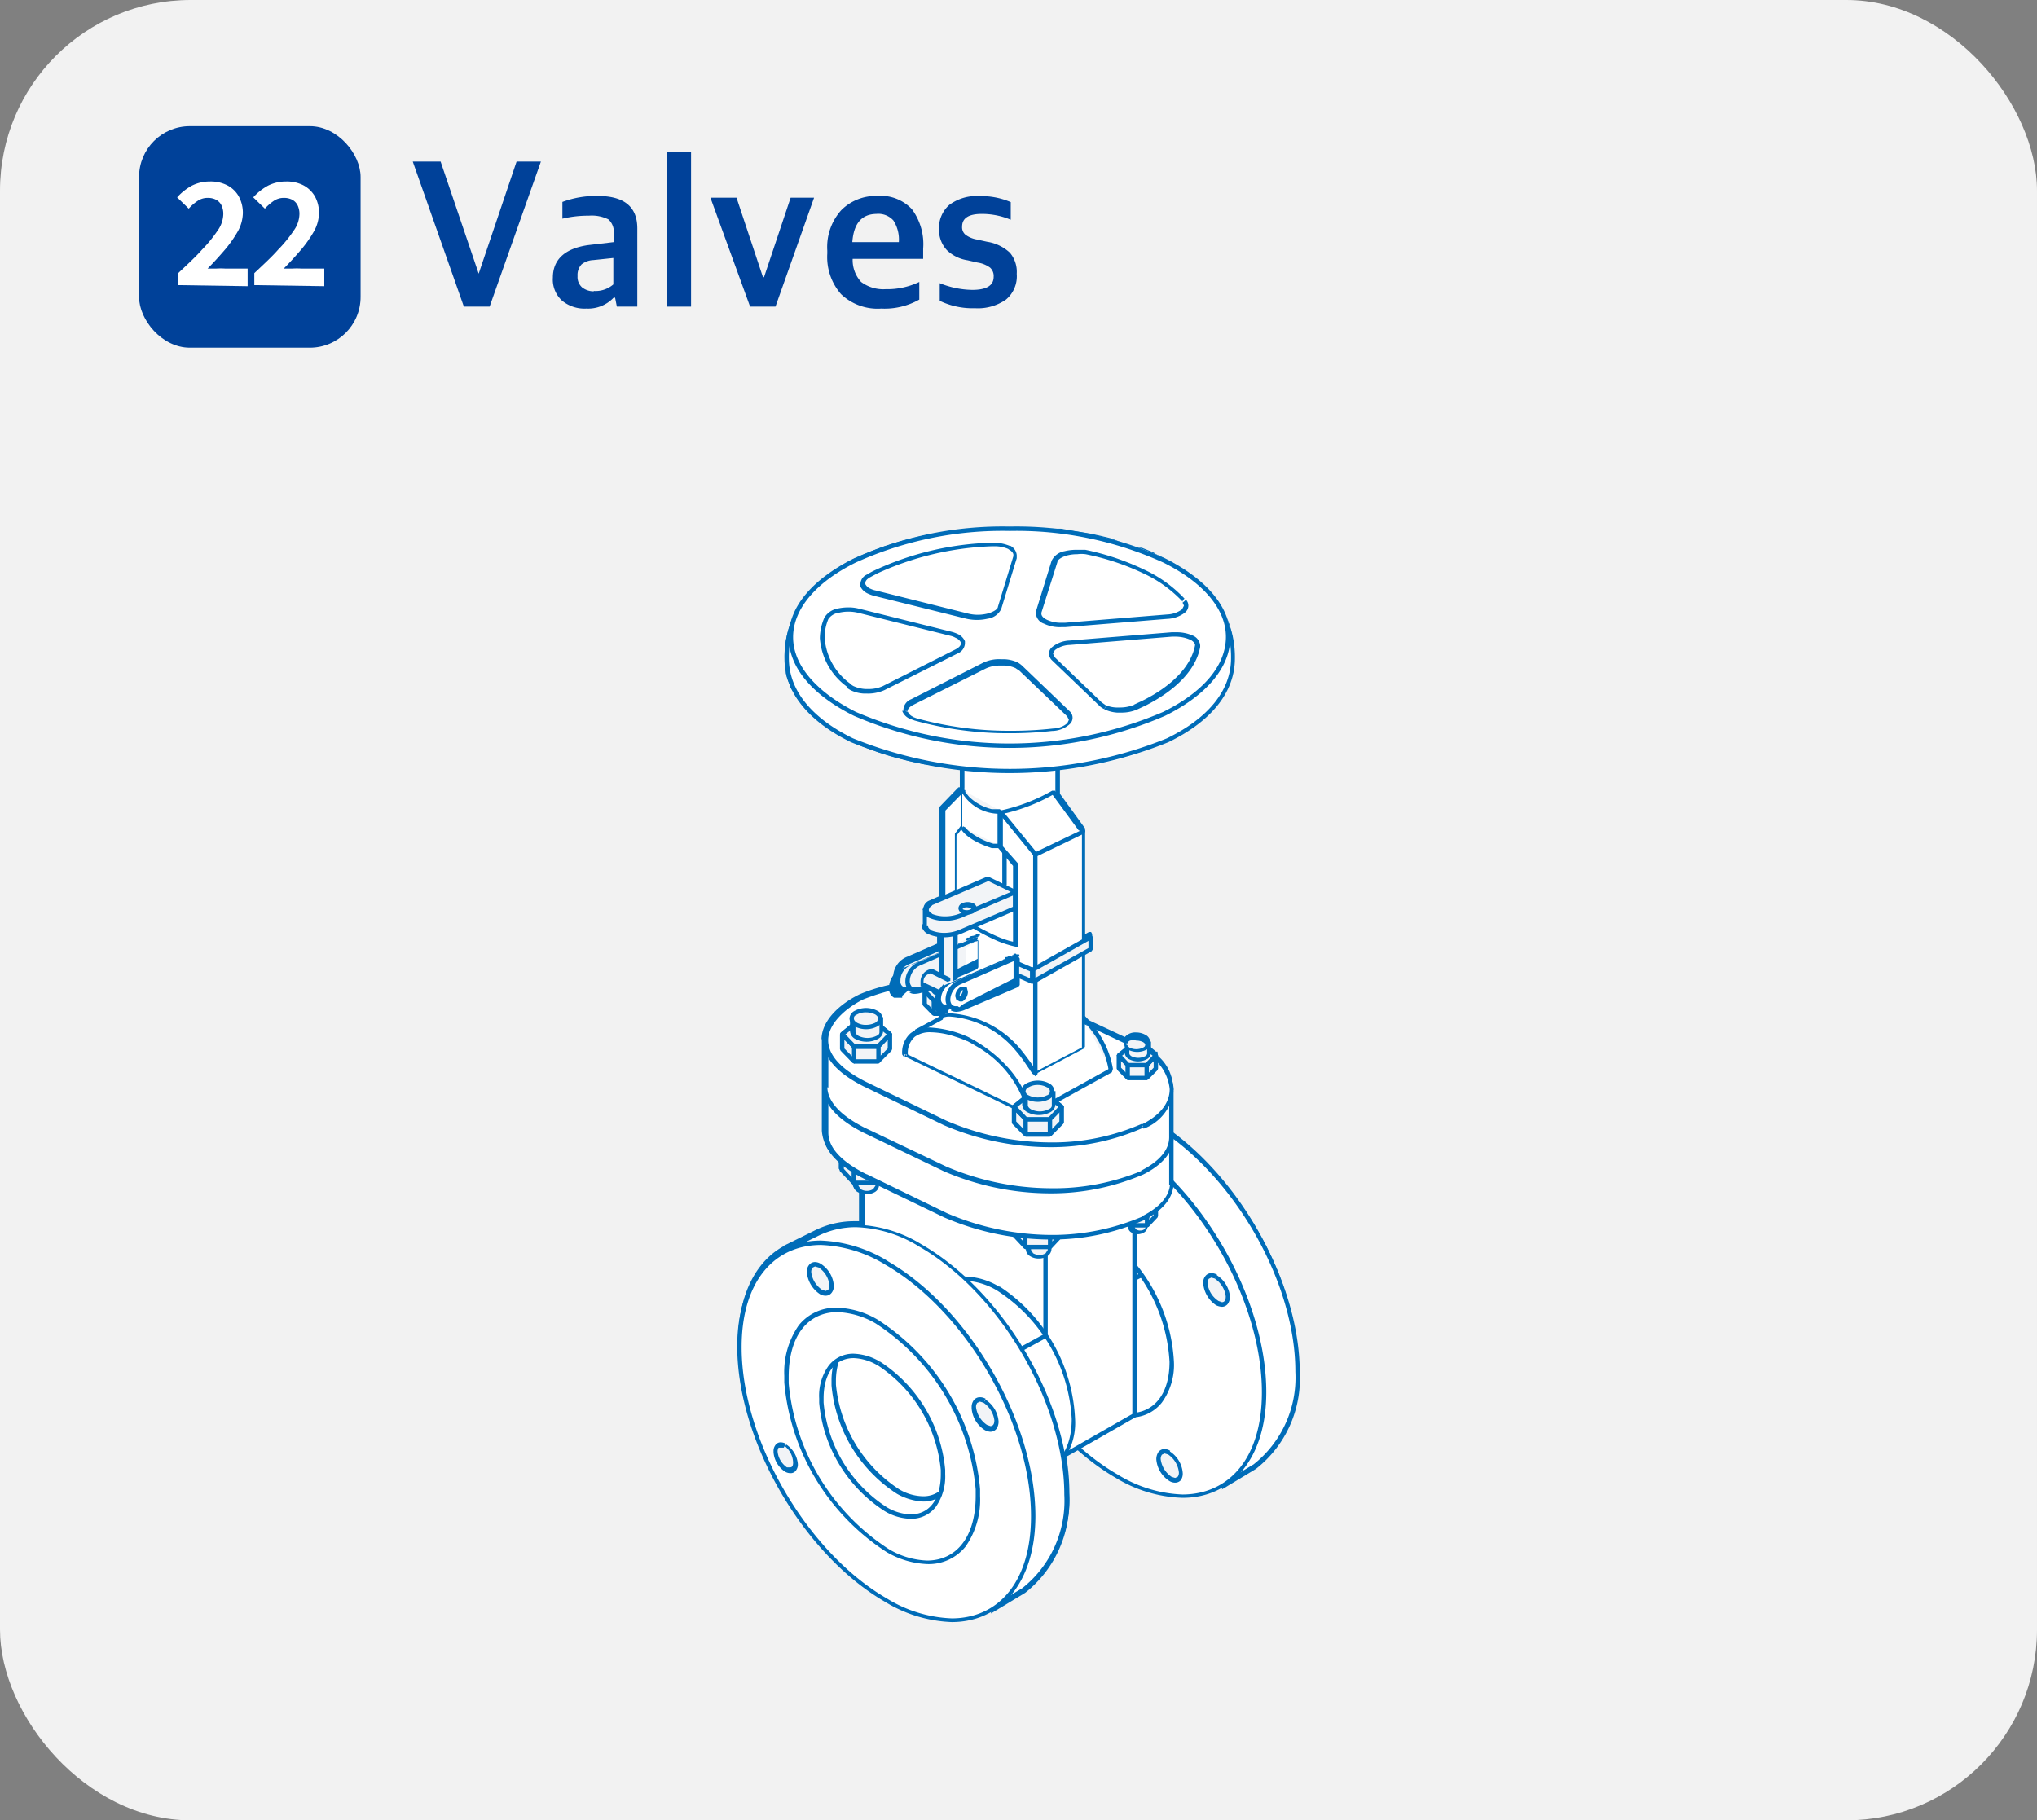 <svg xmlns="http://www.w3.org/2000/svg" viewBox="0 0 115.58 103.3"><rect x="0" y="0" width="115.58" height="103.3" fill="#808080" stroke="none"/><defs><style>.cls-1{fill:#f2f4f7;}.cls-2{fill:#006cb8;}.cls-3{fill:#f2f2f2;}.cls-4{isolation:isolate;}.cls-5{fill:#004199;}.cls-6{fill:#fff;}</style></defs><title>자산 382</title><g id="레이어_2" data-name="레이어 2"><g id="레이어_1-2" data-name="레이어 1"><path class="cls-1" d="M53.24,89.46a1.52,1.52,0,0,1,.68,1.14c0,.42-.25.61-.6.41a1.5,1.5,0,0,1-.68-1.13c0-.43.25-.62.6-.42"/><path class="cls-2" d="M53.24,89.46l-.06.11a1.42,1.42,0,0,1,.62,1h0a.41.41,0,0,1-.07.26l-.15.07-.2-.06a1.42,1.42,0,0,1-.62-1h0a.41.41,0,0,1,.07-.26l.15-.07.2.06.06-.11.06-.1a.53.53,0,0,0-.32-.1.43.43,0,0,0-.35.17.6.6,0,0,0-.12.41h0a1.62,1.62,0,0,0,.74,1.24.62.62,0,0,0,.32.09.43.43,0,0,0,.35-.17.66.66,0,0,0,.12-.41h0a1.6,1.6,0,0,0-.75-1.23l-.06.1"/><rect class="cls-3" width="115.58" height="103.3" rx="10.82"/><g class="cls-4"><path class="cls-5" d="M26.32,17.4l-2.9-8.23H25l2.16,6.36h0l2.15-6.36h1.38L27.78,17.4Z"/><path class="cls-5" d="M33.27,17.51a2,2,0,0,1-1.38-.45,1.61,1.61,0,0,1-.52-1.31c0-1,.66-1.65,2-1.84l1.45-.17v-.47a.94.94,0,0,0-.3-.82,2.12,2.12,0,0,0-1.11-.21,6.28,6.28,0,0,0-1.5.17v-.95a5.45,5.45,0,0,1,2-.34c1.5,0,2.25.61,2.25,1.84V17.4H35l-.1-.51h-.08A2,2,0,0,1,33.27,17.51Zm.42-1a1.54,1.54,0,0,0,1.11-.37V14.64l-1.14.12A1.15,1.15,0,0,0,33,15a.89.89,0,0,0-.23.67.78.78,0,0,0,.26.64A1.06,1.06,0,0,0,33.69,16.53Z"/><path class="cls-5" d="M37.82,17.4V8.63h1.39V17.4Z"/><path class="cls-5" d="M42.56,17.4l-2.25-6.18h1.48l1.5,4.51h.06l1.51-4.51h1.33L44,17.4Z"/><path class="cls-5" d="M50,17.51a3,3,0,0,1-2.28-.82,3.19,3.19,0,0,1-.78-2.3v-.17a3.12,3.12,0,0,1,.8-2.3,2.76,2.76,0,0,1,2-.8,2.44,2.44,0,0,1,2,.75,3.33,3.33,0,0,1,.64,2.24v.58h-4A1.83,1.83,0,0,0,48.86,16a2.1,2.1,0,0,0,1.39.41A4.2,4.2,0,0,0,52.16,16v1A4,4,0,0,1,50,17.51Zm-.25-5.37c-.85,0-1.31.53-1.39,1.6H51a2,2,0,0,0-.31-1.23A1.15,1.15,0,0,0,49.72,12.14Z"/><path class="cls-5" d="M55.32,17.49a4.3,4.3,0,0,1-2-.42v-1a5.13,5.13,0,0,0,1.84.38c.82,0,1.22-.25,1.22-.74a.64.64,0,0,0-.2-.52,1.59,1.59,0,0,0-.71-.29l-.57-.13a2.15,2.15,0,0,1-1.17-.57A1.67,1.67,0,0,1,53.28,13a1.73,1.73,0,0,1,.58-1.37,2.58,2.58,0,0,1,1.72-.5,4.2,4.2,0,0,1,1.77.34v1a4.19,4.19,0,0,0-1.65-.33q-1.11,0-1.11.72a.55.55,0,0,0,.19.46,1.49,1.49,0,0,0,.64.27l.59.13a2.43,2.43,0,0,1,1.29.62,1.68,1.68,0,0,1,.39,1.2A1.72,1.72,0,0,1,57.08,17,2.78,2.78,0,0,1,55.32,17.49Z"/></g><rect class="cls-5" x="7.89" y="7.16" width="12.57" height="12.57" rx="2.88"/><g class="cls-4"><path class="cls-6" d="M10.11,16.18V15.5c.52-.49,1-.93,1.35-1.33a7.51,7.51,0,0,0,.89-1.09,1.65,1.65,0,0,0,.32-.92,1.12,1.12,0,0,0-.1-.5.72.72,0,0,0-.3-.32,1,1,0,0,0-.48-.11,1,1,0,0,0-.59.18,2.52,2.52,0,0,0-.49.43l-.66-.64a3.16,3.16,0,0,1,.85-.67,2.25,2.25,0,0,1,1-.23,2.05,2.05,0,0,1,1,.22,1.58,1.58,0,0,1,.65.63,1.94,1.94,0,0,1,.23.95,2.22,2.22,0,0,1-.27,1,6.91,6.91,0,0,1-.73,1.05c-.3.35-.63.72-1,1.09l.5,0a4.19,4.19,0,0,1,.48,0h1.29v1Z"/><path class="cls-6" d="M14.43,16.18V15.5c.52-.49,1-.93,1.35-1.33a7.51,7.51,0,0,0,.89-1.09,1.65,1.65,0,0,0,.32-.92,1.12,1.12,0,0,0-.1-.5.72.72,0,0,0-.3-.32,1,1,0,0,0-.48-.11,1,1,0,0,0-.59.18,2.85,2.85,0,0,0-.49.43l-.66-.64a3.16,3.16,0,0,1,.85-.67,2.25,2.25,0,0,1,1-.23,2.05,2.05,0,0,1,1,.22,1.64,1.64,0,0,1,.65.63,1.94,1.94,0,0,1,.23.95,2.22,2.22,0,0,1-.27,1,6.91,6.91,0,0,1-.73,1.05c-.3.35-.63.72-1,1.09l.5,0a4.19,4.19,0,0,1,.48,0H18.4v1Z"/></g><polygon class="cls-2" points="60.14 41.26 60.14 40.62 60.02 40.49 59.9 40.62 59.9 41.26 60.02 41.39 60.14 41.26"/><polygon class="cls-2" points="54.48 38.92 54.48 41.29 54.6 41.42 54.72 41.29 54.72 38.92 54.6 38.8 54.48 38.92"/><path class="cls-6" d="M57.51,31.85h0l-.11-.1h0l-.15-.09h0L57,31.57h0l-.24-.06h-.54a4.59,4.59,0,0,0-.91.06h0l-.86.1h-.07l-.78.12h-.1a3.24,3.24,0,0,0-.74.15h-.1l-.71.19h-.09c-.23.06-.46.13-.68.21h-.08l-.66.25h0l-.66.3-.43.23-.16.13"/><path class="cls-2" d="M57.61,31.8h0l-.11-.1h0l-.06.11.07-.1-.15-.1h0l-.22-.09h0l-.24-.06h0v0h-.56a4.59,4.59,0,0,0-.91.06h0l-.87.1h-.07v0l-.78.13h-.1l-.75.15h-.1l-.71.19H52v0l-.69.22h-.08c-.23.08-.45.16-.66.25v0h-.05c-.23.09-.46.2-.67.3h0l-.44.23h0l-.16.13v.18h.18l.16-.12-.08-.1.06.11.43-.23L49.9,33l.06.11c.21-.1.42-.2.65-.29v0h0l.65-.25h.08l.67-.22h.09v0c.23-.07.46-.13.7-.18H53l.73-.15h.1a6.83,6.83,0,0,0,.77-.12h.08v0c.28,0,.56-.08.85-.1h0l.9-.07h.39v0l.24.06h0v0l.22.08h0l.15.09h0v-.11l-.08.09.1.1.09-.09-.11.06h0l.17.06.05-.17"/><path class="cls-2" d="M49.07,33.07l0-.16h0L49,32.84l.11.07h0L49,32.82l.06.11h0L49,32.85l.08.09h0l.16-.09.25-.13h0l.29-.13h0l.31-.14-.05-.12.05.12h0l.23-.09.34-.13v0h.08v0h.08l.19-.06.36-.11v0h.39v0l.39-.11h.14v0h.26v0l.41-.08h.4v0l.4-.06h.31v0h.38v0h2.2v0h.16v-.69H57V31L57,31.1h.07l.06-.11-.08.09h0l.09-.09-.11.06h0v.05h0l.11-.07H57v.18l.13.11.11-.14v-.09h-.11l.11.06h0V31h0l-.1.07.11-.06h0l-.1.07h.11l-.09.09.1-.08h0l-.07.1.07-.1h-.07v.12l.06-.11h-.18v-.24H57v0h-.11v0h-1.5l-.39.05h-.56v0h-.23l-.41.06h-.41l-.41.09h-.41l-.4.11h-.38l-.37.11-.19.07h-.16l-.34.12-.23.1h0l-.32.14,0,.11,0-.11-.29.14,0,.11v-.11h0l-.26.13h0l-.16.09h0l.09.08-.06-.11h0v.15l.08.16.16-.08"/><path class="cls-6" d="M67.05,34.54c-.12-.13-.28-.31-.38-.4h0a5,5,0,0,0-.51-.4h0c-.17-.12-.35-.24-.55-.36h0c-.21-.12-.42-.23-.65-.34a11.94,11.94,0,0,0-1.53-.62h0c-.26-.09-.52-.17-.8-.24h-.06l-.86-.2h-1.1l-.24.08h0l-.19.1h0a.49.49,0,0,0-.21.26L59.16,35"/><path class="cls-2" d="M67.14,34.45a4.89,4.89,0,0,0-.39-.4l-.08.09.08-.09h0c-.16-.14-.33-.28-.51-.41h0a5.5,5.5,0,0,0-.57-.36h0c-.21-.12-.43-.24-.66-.35a12.08,12.08,0,0,0-1.54-.62v0h0L62.51,32h-.06q-.42-.12-.87-.21h-.87v0l-.28.06h0l-.23.08h0l.09.09-.06-.12L60,32h0a.63.63,0,0,0-.25.33L59,34.91l.09.16.15-.09L60,32.4a.45.45,0,0,1,.16-.2l-.07-.1.07.11h0l-.07-.1.06.11.19-.11h0L60.28,32v.12l.23-.14v0h.25v0h.81l.85.2h.07l.79.23v0h0a11.68,11.68,0,0,1,1.51.62c.23.11.44.22.64.34h.06l.06-.11-.06.11c.19.11.37.23.54.35h0l.07-.11-.07.11a4.78,4.78,0,0,1,.5.39l.08-.09-.09.09h0a3.41,3.41,0,0,1,.38.38h.17v-.18"/><path class="cls-2" d="M59,34.72v-.09l.88-2.83v-.07h0l-.1-.07v.13h.07v-.06h-.12v.12h.13v0h.62v0h.16v0h.93L62,32l.32.09h.16v0l.42.12.32.11v0h0v0l.38.14.37.14v-.12h-.12l.07.12h0l.32.14h0l.32.15h.07l.06-.11-.06.11.24.12.29.16.06-.11-.07.11.12.06h.06l.1.06.07-.11-.07.11.26.16.07-.1-.07.1.18.13h0l.23.18.22.18h0l.19.18.2.21h0l.14.12.11-.14v-.1h0v0h0l-.22-.22h0l-.19-.17h0l-.23-.19h0l-.24-.18h0l-.19-.13h0L65.65,33h0l-.1,0h-.07l-.11-.07h0l-.3-.16-.24-.12h-.07l-.34-.15v0l-.34-.14v0h0v.11h.13l-.08-.12-.37-.14-.39-.13h0L63,32l-.42-.13h0v0h-.06v0l-.33-.08-.44-.1v0H60.67v0h-.36l0,.11v-.12h-.12l.07.11v-.13h0l-.09.09h.11l-.07-.1h0l.09.08-.07-.1h0l.07.1v-.12h-.1v.05h0v.09h0l-.89,2.85h0v.09l.11.14.14-.1"/><path class="cls-1" d="M46.6,36.15a2.63,2.63,0,0,1,.24-1.1h1.22l5.22,1.27h.14v.13"/><path class="cls-2" d="M46.73,36.15h0a2.69,2.69,0,0,1,.22-1l-.11,0,.11.06h0l-.12,0,.07.1h0l-.07-.1.06.1h0l-.1-.07.06.1H47v0h.37v0h.08l0-.11v.12h.29l-.06-.11v.13h.29v0h.61v0h.13v0l5.22,1.27H54v-.43h0l0-.11,0,.11h.07l.08-.1-.09.09h0v.08l.14.11.11-.14V36h0l-.07.1.09-.09h0v-.12h-.05L49,34.61h0v0h-.25v0h-.35l.05.11v-.12h-.33v0h-.64l.1.08-.06-.11h0l.09.09-.07-.1h0l0,.05h0l.11.06-.09-.09h0a2.82,2.82,0,0,0-.25,1.14h0l.12.13.13-.13"/><path class="cls-6" d="M54.43,36.76h0l-.1-.08h0l-.13-.08-.15-.05h-.16l-5.22-1.27h-.55a2.6,2.6,0,0,0-.56.06,1.49,1.49,0,0,0-.44.17l-.15.12h0l-.09.13a2.86,2.86,0,0,0-.22.81"/><path class="cls-2" d="M54.51,36.69h0l-.11-.08-.07.1.09-.09h0l-.13-.07h0l-.15-.06H54l-5.22-1.27h0v0l-.28,0v0h-.28v0h0a2.86,2.86,0,0,0-.58.06,1.72,1.72,0,0,0-.49.19h0l.07.09-.07-.09-.15.11h.11l-.1-.07-.09.13h0a3.17,3.17,0,0,0-.24.85l.11.14.14-.11a2.67,2.67,0,0,1,.22-.78L47,35.65l.1.07.1-.13h-.11l.07.1.15-.12h0l-.08-.1.06.11a1.59,1.59,0,0,1,.41-.16,2.33,2.33,0,0,1,.53-.06v0h.26v0h.25v0L54,36.61h.17l.13.06.13.07.06-.11-.09.09h0l.11.08.07-.1-.1.07h.18V36.6"/><path class="cls-1" d="M67.88,36.94h0a.87.87,0,0,0-.28-.19h0l-.23-.07h-.86l-5.77.44h-.29l-.25.07h0l-.21.1h0l-.16.09"/><path class="cls-2" d="M68,36.87h0a1,1,0,0,0-.32-.22h0l-.23-.07v.11l.06-.11h-1L60.75,37h-.3l.06.11V37l-.26.07h0v0l-.21.1-.06.06h0l.11.06L60,37.18l-.16.1v.17H60l.16-.1.05-.05h-.11v.11l.21-.1h0l-.06-.11v.12l.26-.07h0l-.06-.11v.12h.27l5.76-.44H67v0h.25V36.7l-.06.11h0l.23.08h0l0-.12,0,.12a.78.78,0,0,1,.24.16l.09-.09-.11.07h.17v-.17"/><polygon class="cls-2" points="59.79 37.07 59.84 36.91 59.85 36.9 59.73 36.86 59.82 36.94 59.86 36.89 59.89 36.86 59.9 36.86 59.91 36.84 59.94 36.82 59.97 36.8 60 36.77 60.03 36.76 60.04 36.75 60.04 36.75 60.06 36.73 60.07 36.73 59.98 36.64 60.04 36.75 60.06 36.74 60.1 36.72 60.1 36.72 60.13 36.71 60.16 36.69 60.17 36.69 60.2 36.68 60.23 36.67 60.25 36.66 60.25 36.66 60.19 36.55 60.22 36.67 60.23 36.67 60.24 36.66 60.28 36.65 60.32 36.64 60.35 36.63 60.36 36.63 60.4 36.62 60.44 36.61 60.47 36.6 60.52 36.58 60.52 36.58 60.45 36.48 60.47 36.6 60.48 36.6 60.49 36.6 60.54 36.59 60.58 36.58 60.58 36.58 60.63 36.58 60.66 36.57 60.7 36.57 60.71 36.57 60.75 36.56 66.51 36.11 66.51 35.99 66.51 36.11 66.53 36.11 66.58 36.11 66.63 36.11 66.72 36.11 66.72 35.98 66.71 36.11 66.78 36.11 66.78 35.98 66.77 36.11 66.81 36.11 66.81 35.98 66.81 36.11 66.85 36.11 66.94 36.12 66.95 35.99 66.94 36.11 66.99 36.12 67.05 36.13 67.05 36.13 67.07 36.13 67.08 36 67.02 36.12 67.02 36.12 67.07 36.13 67.1 36.13 67.14 36.14 67.19 36.15 67.24 36.16 67.24 36.16 67.29 36.17 67.31 36.18 67.34 36.18 67.34 36.06 67.3 36.18 67.34 36.19 67.34 36.19 67.39 36.2 67.43 36.22 67.47 36.23 67.47 36.23 67.51 36.25 67.51 36.25 67.52 36.25 67.54 36.27 67.55 36.27 67.58 36.28 67.63 36.17 67.57 36.28 67.6 36.29 67.63 36.31 67.64 36.31 67.66 36.33 67.69 36.35 67.76 36.24 67.67 36.33 67.67 36.33 67.76 36.24 67.66 36.32 67.67 36.33 67.7 36.35 67.71 36.36 67.73 36.38 67.76 36.4 67.77 36.42 67.78 36.43 67.88 36.35 67.77 36.41 67.77 36.42 67.79 36.44 67.8 36.45 67.81 36.46 67.82 36.48 67.84 36.51 67.84 36.51 67.84 36.52 67.9 36.58 67.9 36.58 67.96 36.46 67.84 36.5 67.85 36.54 67.85 36.6 67.99 36.71 68.1 36.57 68.1 36.5 68.09 36.48 68.07 36.43 68.01 36.35 68.01 36.35 67.95 36.46 68.06 36.41 68.06 36.41 68.05 36.37 68.04 36.35 68.02 36.32 68.01 36.32 67.99 36.29 67.98 36.28 67.97 36.26 67.88 36.35 67.99 36.29 67.98 36.28 67.97 36.27 67.96 36.25 67.95 36.25 67.93 36.22 67.92 36.22 67.9 36.19 67.9 36.19 67.87 36.17 67.85 36.16 67.83 36.14 67.76 36.25 67.86 36.17 67.86 36.17 67.85 36.16 67.85 36.15 67.83 36.14 67.8 36.12 67.79 36.11 67.76 36.1 67.73 36.08 67.72 36.07 67.68 36.06 67.65 36.04 67.63 36.03 67.62 36.02 67.6 36.02 67.55 36.13 67.6 36.02 67.56 36 67.51 36.12 67.56 36 67.52 35.98 67.51 35.98 67.46 35.96 67.41 35.95 67.38 35.94 67.34 35.93 67.34 36.06 67.37 35.94 67.35 35.93 67.35 35.93 67.3 35.92 67.27 36.04 67.3 35.92 67.25 35.91 67.19 35.9 67.19 35.9 67.14 35.89 67.13 35.89 67.09 35.88 67.08 36.01 67.14 35.89 67.13 35.89 67.09 35.88 67.08 35.88 67.02 35.87 67.02 35.87 66.96 35.87 66.96 35.87 66.87 35.86 66.87 35.86 66.82 35.86 66.82 35.86 66.78 35.86 66.78 35.86 66.72 35.85 66.62 35.85 66.56 35.86 66.56 35.86 66.51 35.86 66.52 35.99 66.51 35.86 66.5 35.87 66.5 35.87 60.73 36.31 60.72 36.31 60.69 36.32 60.64 36.32 60.64 36.32 60.59 36.33 60.58 36.33 60.54 36.34 60.5 36.34 60.49 36.34 60.45 36.35 60.44 36.35 60.38 36.37 60.37 36.38 60.44 36.48 60.43 36.36 60.4 36.36 60.4 36.36 60.35 36.37 60.34 36.37 60.29 36.39 60.25 36.4 60.24 36.4 60.2 36.41 60.16 36.43 60.2 36.54 60.17 36.42 60.17 36.42 60.14 36.43 60.14 36.43 60.19 36.55 60.15 36.43 60.12 36.44 60.11 36.45 60.07 36.46 60.12 36.58 60.07 36.46 60.03 36.48 60.02 36.48 59.99 36.5 59.95 36.51 59.94 36.52 59.92 36.53 59.89 36.55 59.89 36.56 59.98 36.65 59.91 36.54 59.9 36.54 59.88 36.56 59.87 36.57 59.83 36.59 59.83 36.59 59.79 36.62 59.79 36.62 59.75 36.65 59.75 36.65 59.73 36.67 59.72 36.67 59.71 36.69 59.7 36.69 59.67 36.73 59.66 36.74 59.63 36.79 59.61 36.82 59.6 36.84 59.6 36.84 59.55 37 59.64 37.16 59.79 37.07"/><path class="cls-6" d="M60.51,41l-2.65-2.56-.11-.08h0l-.13-.08-.14-.06h-.15a2.38,2.38,0,0,0-.37-.06h-.31a2,2,0,0,0-.55.08h0l-.24.09-4.11,2-.16.09h-.07"/><path class="cls-2" d="M60.56,40.94,57.9,38.38h0l-.1-.08h-.08v.13l.06-.11-.13-.07h0l-.14-.06h-.15l-.4-.07h-.32a2.35,2.35,0,0,0-.59.1h0l.09.08v-.11l-.24.09h0l-4.12,2h0l-.15.1h-.06v.17h.17l.07,0h0l-.08-.1.07.11.14-.09,4.11-2,.23-.09h0l-.09-.09v.12a3.08,3.08,0,0,1,.53-.08H57a1.34,1.34,0,0,1,.35,0v0h.29l.12.08h.06v-.12l-.07.1.1.07L60.47,41h.17v-.18"/><polygon class="cls-2" points="51.43 40.25 51.48 40.09 51.48 40.08 51.48 40.06 51.36 40.03 51.46 40.1 51.5 40.05 51.51 40.04 51.51 40.04 51.4 39.97 51.49 40.06 51.49 40.06 51.5 40.05 51.52 40.02 51.55 40 51.58 39.98 51.58 39.97 51.6 39.96 51.51 39.87 51.58 39.97 51.58 39.97 51.59 39.97 51.6 39.96 51.61 39.96 51.64 39.93 51.67 39.92 51.69 39.9 51.73 39.88 51.67 39.77 51.73 39.88 51.73 39.88 55.85 37.84 55.85 37.83 55.88 37.82 55.91 37.8 55.95 37.79 55.95 37.79 55.99 37.77 56.02 37.76 56.06 37.75 56.02 37.63 56.02 37.76 56.03 37.76 56.12 37.72 56.12 37.72 56.03 37.63 56.06 37.75 56.11 37.74 56.15 37.72 56.2 37.71 56.24 37.7 56.29 37.7 56.26 37.57 56.29 37.7 56.31 37.7 56.29 37.57 56.29 37.7 56.3 37.7 56.33 37.69 56.34 37.69 56.38 37.68 56.38 37.68 56.42 37.68 56.47 37.67 56.51 37.67 56.55 37.66 56.59 37.66 56.67 37.63 56.67 37.63 56.59 37.54 56.59 37.66 56.61 37.66 56.69 37.66 56.84 37.67 56.87 37.67 56.89 37.67 56.93 37.67 56.98 37.68 56.98 37.68 57.03 37.69 57.06 37.69 57.06 37.69 57.07 37.69 57.08 37.7 57.12 37.7 57.17 37.71 57.18 37.71 57.23 37.72 57.24 37.73 57.25 37.73 57.26 37.6 57.2 37.71 57.21 37.71 57.24 37.73 57.27 37.74 57.32 37.75 57.36 37.76 57.39 37.77 57.39 37.77 57.41 37.78 57.45 37.79 57.49 37.81 57.53 37.83 57.58 37.71 57.51 37.82 57.52 37.82 57.53 37.83 57.55 37.84 57.61 37.73 57.55 37.84 57.59 37.86 57.62 37.88 57.65 37.89 57.67 37.91 57.67 37.91 57.69 37.93 57.71 37.94 57.73 37.97 60.41 40.52 60.43 40.53 60.44 40.54 60.51 40.43 60.42 40.52 60.44 40.54 60.46 40.56 60.47 40.59 60.49 40.61 60.49 40.62 60.51 40.64 60.51 40.65 60.61 40.57 60.49 40.62 60.5 40.63 60.51 40.67 60.52 40.73 60.66 40.84 60.76 40.7 60.76 40.63 60.75 40.61 60.74 40.55 60.74 40.55 60.73 40.53 60.71 40.49 60.7 40.49 60.61 40.57 60.72 40.52 60.72 40.5 60.71 40.49 60.68 40.45 60.68 40.44 60.66 40.41 60.65 40.4 60.63 40.38 60.62 40.37 60.6 40.35 60.58 40.33 60.57 40.33 60.5 40.43 60.59 40.34 57.9 37.78 57.88 37.76 57.88 37.76 57.86 37.74 57.84 37.73 57.82 37.71 57.74 37.81 57.82 37.71 57.79 37.69 57.78 37.69 57.75 37.66 57.72 37.65 57.71 37.64 57.67 37.62 57.67 37.62 57.64 37.61 57.64 37.61 57.62 37.6 57.58 37.58 57.54 37.56 57.54 37.56 57.49 37.54 57.49 37.54 57.47 37.54 57.45 37.53 57.44 37.53 57.39 37.51 57.39 37.51 57.34 37.5 57.33 37.49 57.3 37.48 57.27 37.61 57.33 37.5 57.32 37.49 57.27 37.48 57.27 37.48 57.23 37.47 57.18 37.46 57.17 37.46 57.12 37.45 57.12 37.45 57.1 37.45 57.1 37.45 57.09 37.44 57.07 37.44 57.06 37.44 57.01 37.43 57 37.56 57.02 37.43 56.96 37.42 56.94 37.42 56.89 37.42 56.86 37.42 56.85 37.42 56.7 37.41 56.6 37.41 56.58 37.42 56.5 37.45 56.5 37.45 56.59 37.54 56.59 37.42 56.55 37.42 56.5 37.42 56.49 37.42 56.44 37.42 56.44 37.42 56.39 37.43 56.39 37.43 56.34 37.44 56.3 37.44 56.29 37.45 56.27 37.45 56.3 37.57 56.3 37.45 56.28 37.45 56.25 37.45 56.25 37.45 56.2 37.46 56.19 37.46 56.14 37.47 56.14 37.47 56.09 37.48 56.09 37.48 56.04 37.5 56 37.51 55.94 37.54 55.94 37.54 56.03 37.63 56.03 37.51 56.02 37.51 55.99 37.51 55.95 37.52 55.95 37.53 55.9 37.54 55.9 37.54 55.86 37.56 55.82 37.57 55.82 37.58 55.78 37.59 55.77 37.59 55.74 37.61 51.62 39.66 51.62 39.66 51.62 39.66 51.58 39.68 51.58 39.68 51.54 39.7 51.53 39.7 51.5 39.72 51.5 39.73 51.46 39.75 51.45 39.76 51.45 39.76 51.43 39.77 51.42 39.78 51.39 39.81 51.38 39.82 51.35 39.85 51.34 39.86 51.31 39.89 51.4 39.97 51.32 39.88 51.31 39.88 51.29 39.91 51.26 39.96 51.24 40 51.24 40.02 51.19 40.17 51.27 40.33 51.43 40.25"/><polyline class="cls-1" points="53.63 35.53 53.63 36.61 55.47 38.32 59.15 38.32 60.99 36.61 60.99 35.53"/><polygon class="cls-2" points="53.51 35.53 53.51 36.61 53.54 36.71 55.38 38.41 55.47 38.44 59.15 38.44 59.23 38.41 61.07 36.71 61.11 36.61 61.11 35.53 60.99 35.4 60.86 35.53 60.86 36.56 59.1 38.19 55.52 38.19 53.76 36.56 53.76 35.53 53.63 35.4 53.51 35.53"/><polygon class="cls-2" points="55.34 37.32 55.34 38.32 55.46 38.44 55.59 38.32 55.59 37.32 55.46 37.19 55.34 37.32"/><polygon class="cls-2" points="59.03 37.32 59.03 38.32 59.16 38.44 59.28 38.32 59.28 37.32 59.16 37.19 59.03 37.32"/><polyline class="cls-1" points="55.47 34.1 53.63 35.48 55.47 37.24 59.15 37.24 60.99 35.48 59.15 34.1"/><polygon class="cls-2" points="55.4 34 53.56 35.37 53.51 35.47 53.55 35.56 55.38 37.33 55.47 37.36 59.15 37.36 59.23 37.33 61.07 35.56 61.11 35.47 61.06 35.37 59.22 34 59.05 34.02 59.07 34.2 60.79 35.49 59.1 37.11 55.52 37.11 53.83 35.49 55.54 34.2 55.57 34.02 55.4 34"/><polygon class="cls-6" points="55.47 34.1 53.63 35.48 55.47 37.24 59.15 37.24 60.99 35.48 59.15 34.1 55.47 34.1"/><polygon class="cls-2" points="55.47 34.1 55.39 34 53.56 35.38 53.51 35.47 53.54 35.56 55.38 37.33 55.47 37.36 59.15 37.36 59.23 37.33 61.07 35.56 61.11 35.47 61.06 35.38 59.22 34 59.15 33.97 55.47 33.97 55.39 34 55.47 34.1 55.47 34.23 59.11 34.23 60.79 35.49 59.1 37.11 55.52 37.11 53.82 35.49 55.54 34.2 55.47 34.1 55.47 34.23 55.47 34.1"/><path class="cls-1" d="M58.74,32.84H55.87v2.5c0,.48.65.87,1.44.87s1.43-.39,1.43-.87v-2.5"/><path class="cls-2" d="M58.74,32.84v-.13h-3V35.3a.86.86,0,0,0,.48.72,2.05,2.05,0,0,0,1.08.28A2.15,2.15,0,0,0,58.42,36a.86.86,0,0,0,.48-.72V32.71h-.09v.13h-.12v2.5a.63.63,0,0,1-.36.51,1.94,1.94,0,0,1-1,.23,1.86,1.86,0,0,1-.95-.23.63.63,0,0,1-.36-.51V33h2.74v-.12h0"/><path class="cls-6" d="M55.87,32.81c0,.47.65.85,1.44.85s1.44-.38,1.44-.85S58.1,32,57.31,32s-1.44.38-1.44.85"/><path class="cls-2" d="M55.87,32.81h-.12a.85.85,0,0,0,.48.71,2,2,0,0,0,1.08.27,2.14,2.14,0,0,0,1.08-.27.85.85,0,0,0,.48-.71.83.83,0,0,0-.48-.71,2.14,2.14,0,0,0-1.08-.27,2,2,0,0,0-1.08.27.83.83,0,0,0-.48.71H56a.61.61,0,0,1,.36-.5,2.18,2.18,0,0,1,2,0,.61.61,0,0,1,.36.5.6.6,0,0,1-.36.49,1.92,1.92,0,0,1-1,.24,1.87,1.87,0,0,1-1-.24.6.6,0,0,1-.36-.49h-.13"/><path class="cls-1" d="M55.87,33.47c0,.48.65.86,1.44.86s1.44-.38,1.44-.86m-2.88.62c0,.48.65.86,1.44.86s1.44-.38,1.44-.86m-2.88.63c0,.47.65.85,1.44.85s1.44-.38,1.44-.85"/><path class="cls-2" d="M55.75,33.47a.86.86,0,0,0,.48.72,2,2,0,0,0,1.08.27,2.14,2.14,0,0,0,1.08-.27.86.86,0,0,0,.48-.72l-.13-.12-.12.12a.61.61,0,0,1-.36.5,1.92,1.92,0,0,1-1,.24,1.87,1.87,0,0,1-.95-.24.61.61,0,0,1-.36-.5l-.13-.12-.12.12m0,.62a.86.86,0,0,0,.48.72,2.29,2.29,0,0,0,2.16,0,.86.86,0,0,0,.48-.72L58.69,34l-.12.12a.61.61,0,0,1-.36.5,1.92,1.92,0,0,1-1,.24,1.87,1.87,0,0,1-1-.24.61.61,0,0,1-.36-.5L55.77,34Zm0,.63a.88.88,0,0,0,.48.71,2,2,0,0,0,1.08.27,2.14,2.14,0,0,0,1.08-.27.88.88,0,0,0,.48-.71l-.13-.13-.12.13a.63.63,0,0,1-.36.5,2.18,2.18,0,0,1-2,0,.63.63,0,0,1-.36-.5l-.13-.13Z"/><path class="cls-6" d="M44.63,70.94h0l1.68-.83A5,5,0,0,1,49,69.59V67.7c-.25-.07-.42-.22-.42-.41v-.14h-.08l-.71-.77V66a2.18,2.18,0,0,1-.91-1.67V59.11h0c0-1,1-1.92,2.08-2.42A9,9,0,0,1,51.24,56h-.05a.48.48,0,0,1-.23-.44,1.09,1.09,0,0,1,.74-1l1.76-.78V53a2,2,0,0,1-.62-.16.39.39,0,0,1-.26-.35v-.88h0a.4.4,0,0,1,.26-.35l.67-.26V46l1.13-1.17h0V43.67c-.69-.07-1.36-.16-2-.28h-.13l-.71-.16-.33-.07L50.85,43l-.37-.11-.56-.18-.38-.14-.5-.19-.38-.17-.44-.2-.39-.21-.37-.21c-.22-.14-.44-.28-.65-.43L46.58,41l-.37-.31L46,40.45c-.1-.11-.21-.21-.3-.32l-.18-.24a3.43,3.43,0,0,1-.24-.33l-.15-.25-.18-.37-.1-.24c-.05-.14-.08-.28-.12-.43l0-.21a3.79,3.79,0,0,1-.06-.67A5.48,5.48,0,0,1,45,35.2h0a3.6,3.6,0,0,1,.22-.54c.09-.16.18-.31.28-.46a8.33,8.33,0,0,1,3.55-2.65l.14-.06.61-.23.3-.12L50.7,31l.41-.13.54-.14.5-.12.53-.11.57-.11.51-.08.65-.08.48-.06.77-.06H58.9l.77.06.48.06.65.08.51.08.58.11.52.11.5.12c.19,0,.37.09.54.15l.42.12.56.19.31.11c.21.08.41.15.6.24l.16.07c2.11.93,3.58,2.2,4,3.65h0a5.58,5.58,0,0,1,.41,2.17,3.79,3.79,0,0,1-.06.67v.21a1.32,1.32,0,0,1-.12.43l-.11.24a2.53,2.53,0,0,1-.18.37l-.14.25a3.43,3.43,0,0,1-.24.33l-.18.24-.3.31-.22.22L68,41l-.25.19c-.2.15-.42.29-.64.43l-.38.21-.38.21-.45.2-.37.17-.5.19-.38.14-.56.18-.37.11-.62.16-.34.07-.7.16H62c-.64.12-1.3.21-2,.28v1.54l1.48,2v6.2l.41-.23v.7l-.41.23v3.72a3.58,3.58,0,0,1,.26.29l2.15,1a.63.63,0,0,1,.62-.31c.37,0,.66.18.66.4v.34l.42.34h0v.19a2.34,2.34,0,0,1,.89,1.83h0v2.5c4,3,7.15,8.63,7.14,13.48a6.44,6.44,0,0,1-2.44,5.36l-1.92,1.16h0c-1.52.86-3.61.73-5.91-.6a13.91,13.91,0,0,1-2.24-1.65l-.67.38-.09.14a12.73,12.73,0,0,1,.2,2.22,6.45,6.45,0,0,1-2.44,5.37l-1.92,1.16h0c-1.52.86-3.61.72-5.91-.61-4.62-2.66-8.35-9.12-8.33-14.43,0-2.78,1-4.68,2.69-5.49"/><path class="cls-2" d="M44.63,70.94l.1-.06h0l-.11.06.06.12,1.68-.84a4.81,4.81,0,0,1,2.2-.52H49v-2l-.09-.12c-.22-.06-.33-.19-.33-.29v-.23h-.08l-.63-.7v-.45A2.1,2.1,0,0,1,47,64.36V59.11h-.12v.12H47l.05-.1c0-.94,1-1.82,2-2.31a9.28,9.28,0,0,1,2.3-.65l.1-.1,0-.13h-.13v.11l.06-.1a.38.38,0,0,1-.16-.34h0a1,1,0,0,1,.66-.94v0l1.76-.77.08-.12V53l-.11-.12a2,2,0,0,1-.59-.15v.11l.06-.11c-.16-.08-.2-.17-.2-.23h-.25v.09h.18v-1h-.23v.12h0l.09-.12a.28.28,0,0,1,.19-.24l-.06-.11v.11l.69-.3.08-.12v-5l1.09-1.13v-.18h0l-.09.09v.13h0v-.13l-.11.06h0l.15.06.09-.12V43.55l-.11-.12c-.69-.07-1.35-.17-2-.28h-.08v0a3.45,3.45,0,0,1-.71-.15h-.22l-.62-.16-.37-.11L50,42.55l-.38-.13-.49-.2-.05.12.05-.11-.37-.17c-.15-.07-.31-.13-.45-.21V42l.06-.12-.39-.2-.36-.2c-.23-.14-.44-.28-.64-.43l-.08.1L47,41l-.23-.19c-.13-.1-.26-.2-.37-.3l-.08.09.09-.09-.22-.21L45.85,40l-.1.08.1-.08-.19-.23-.09.07.09-.07-.23-.33-.1.07.11-.07-.15-.24-.11.06.11-.06c-.06-.12-.12-.24-.17-.36h0l-.1-.24h0a3.31,3.31,0,0,1-.12-.42l0-.21h0c0-.21-.05-.43-.06-.65a5.27,5.27,0,0,1,.42-2.14l-.12,0v.12h0l.12-.08a3.49,3.49,0,0,1,.22-.53,3.91,3.91,0,0,1,.26-.44,8.16,8.16,0,0,1,3.51-2.6l.13-.06v0l.6-.24.3-.11h0l.56-.18.41-.13.53-.14.5-.12.52-.11.57-.11.51-.08.65-.08h0l.48-.06v0l.76-.05h3.22l.77.05.47.06.65.08.51.09.57.1.53.11.49.12.54.14.41.13.56.18.31.12.6.23v-.11l0,.11.16.07h0c2.1.92,3.53,2.19,4,3.58l.12.09h0v-.13h-.12a5.3,5.3,0,0,1,.41,2.12c0,.22,0,.44-.06.65h0v.21a3.31,3.31,0,0,1-.12.42h0l-.1.24h0c0,.12-.11.24-.17.36l.1.06-.1-.06-.15.24.11.07-.11-.07-.22.33.09.07-.09-.08-.19.24L69,40l-.1-.08a2.76,2.76,0,0,1-.29.3l-.22.23.09.08-.09-.09c-.1.1-.23.2-.35.3l-.24.19.07.1-.07-.1c-.2.15-.41.29-.64.43a4,4,0,0,1-.37.2l-.37.2-.45.21v0l-.37.16v0l-.5.2-.37.13-.56.18-.36.11-.62.16-.33.07a4.49,4.49,0,0,0-.71.15v0H62c-.64.12-1.3.21-2,.28l-.11.12v1.62l1.45,2v6.16l.06.11h.13l.22-.13v.42l-.35.2-.06.1v3.81l.26.28h0l2.14,1h.1l.07-.07a.51.51,0,0,1,.51-.22.75.75,0,0,1,.41.09c.09.06.13.12.13.18v.43l.42.35.08-.1-.09-.08h0v.13l.11.08h0V59.8h0v.28a2.28,2.28,0,0,1,.84,1.65v.09l.1.13h0v-.12h-.13v2.6c4,2.94,7.1,8.55,7.09,13.34h0A6.26,6.26,0,0,1,71,83l-1.91,1.15h0l.07.1-.06-.11h0a4.24,4.24,0,0,1-2.09.52,7.53,7.53,0,0,1-3.69-1.13,13,13,0,0,1-2.21-1.63H61l-.67.38h0l-.1.14v.09a12.28,12.28,0,0,1,.2,2.18h0A6.31,6.31,0,0,1,58.05,90l-1.92,1.16.06.11-.06-.12h0l.09.09-.06-.11a4.27,4.27,0,0,1-2.1.52,7.33,7.33,0,0,1-3.69-1.13c-4.56-2.62-8.27-9-8.27-14.29h0c0-2.75,1-4.59,2.62-5.38l.07-.07v-.1l-.1.06-.06-.11c-1.7.84-2.75,2.79-2.76,5.6h0c0,5.36,3.74,11.82,8.4,14.51a7.59,7.59,0,0,0,3.81,1.16,4.54,4.54,0,0,0,2.22-.55h0l-.09-.08.06.11h0l1.92-1.16a6.52,6.52,0,0,0,2.49-5.47h0a12.73,12.73,0,0,0-.2-2.22h-.12l.1.07.08-.12.65-.36L61.12,82l-.08.09a14,14,0,0,0,2.25,1.66,7.74,7.74,0,0,0,3.82,1.17,4.42,4.42,0,0,0,2.22-.56l-.06-.11v.11h0l1.91-1.15a6.49,6.49,0,0,0,2.5-5.47h0c0-4.89-3.11-10.54-7.19-13.54l-.07.1h.12v-2.5l-.1-.13h0v.12h.12v-.1a2.47,2.47,0,0,0-.93-1.83l-.08.09h.13v-.27h-.09v.12l.09.09h0v-.09l-.05-.09-.37-.31v-.28a.46.46,0,0,0-.26-.39,1.08,1.08,0,0,0-.53-.14.79.79,0,0,0-.74.39h.12l0-.12-2.14-1L61.7,58l.1-.09-.27-.29-.09.09h.12V54l.35-.2.06-.11V53l-.06-.11h-.12l-.23.13V47l-1.45-2v-1.5H60v.13c.69-.07,1.36-.17,2-.29v0h.09l.71-.15.34-.08.62-.16.38-.11.56-.18.38-.14.51-.2h0l.37-.16h0l.46-.21.38-.21.38-.21c.23-.14.45-.29.66-.44h0l.25-.2c.12-.1.24-.19.36-.31h0l.22-.22c.1-.11.21-.21.3-.32h0l.19-.24h0a2.62,2.62,0,0,0,.24-.34h0l.14-.24h0c.07-.12.13-.25.19-.37h0l.1-.24h0a3.19,3.19,0,0,0,.13-.44v-.21h0a4,4,0,0,0,.07-.69A5.63,5.63,0,0,0,69.58,35L69.47,35h0v.12h.12c-.49-1.5-2-2.79-4.11-3.72l0,.11.06-.11-.16-.08h0l-.6-.24-.22,0-.57-.19-.42-.13L63,30.54l-.5-.12-.53-.12-.58-.1-.51-.08L60.19,30h-.48L58.93,30H55.69l-.78.06h-.48l-.66.08-.51.09-.58.1-.53.12-.5.12-.54.14-.42.13-.57.18v0l-.31.12c-.2.08-.41.15-.6.24h0l-.14.06a8.34,8.34,0,0,0-3.6,2.69,4.57,4.57,0,0,0-.29.47,3.88,3.88,0,0,0-.23.56h.12V35h0l-.11.07a5.56,5.56,0,0,0-.44,2.24,4,4,0,0,0,.07.69h0l0,.21h0a2.23,2.23,0,0,0,.13.44h0l.1.24h0c0,.12.12.25.18.37h0l.14.24h0c.08.12.16.24.25.35h0l.19.24h0c.09.11.2.22.3.32l.22.22h0l.38.32.23.19h0c.21.15.43.3.66.44l.37.21.39.21h0l.45.21.38.16h0l.51.19.38.14.56.18.38.11.62.16v0l.33.08.72.15h.08v0c.64.12,1.31.22,2,.29v-.13h-.08v1.16h.24l-.12-.06h0l-.11.07v.14l.08-.09-.08-.09-1.14,1.17v5l-.62.27h0a.54.54,0,0,0-.32.47h.07v-.12h0l-.1.11v1h.18V52.5h0l-.12-.12-.13.12h0a.52.52,0,0,0,.34.45h0a2.14,2.14,0,0,0,.66.17V53h-.12v.55l-1.69.74h0a1.24,1.24,0,0,0-.8,1.16h0A.62.62,0,0,0,51,56h.12v-.12l-.06.11h0l.06-.1v-.12a9.63,9.63,0,0,0-2.36.66c-1.06.52-2.12,1.43-2.15,2.54h.12v-.12h-.1v5.32h0a2.35,2.35,0,0,0,1,1.74l.08-.1h-.12v.51l.71.77h.19V67h-.13v.14a.6.6,0,0,0,.51.53v-.12h-.13v1.88h.13v-.13h-.38a5,5,0,0,0-2.31.55l-1.68.83-.07.08v.1h0l.11-.07-.06-.11.06.11"/><path class="cls-6" d="M69.26,84.42l1.94-1.17a6.39,6.39,0,0,0,2.43-5.34c0-5.3-3.68-11.57-8.29-14.23C63,62.34,61,62.28,59.41,63.1l-1.67.83"/><path class="cls-2" d="M69.32,84.53l1.94-1.17a6.5,6.5,0,0,0,2.49-5.46h0c0-5.34-3.7-11.61-8.34-14.3a7.51,7.51,0,0,0-3.74-1.13,5,5,0,0,0-2.31.55l-1.68.83-.06.17h.17l1.68-.83a4.81,4.81,0,0,1,2.2-.52,7.24,7.24,0,0,1,3.61,1.1c4.55,2.62,8.23,8.85,8.22,14.08h0a6.28,6.28,0,0,1-2.37,5.25L69.2,84.26l0,.18h.17"/><path class="cls-6" d="M63.41,64.65c4.61,2.66,8.33,9.1,8.31,14.4S68,86.48,63.36,83.82,55,74.71,55.05,69.42s3.76-7.43,8.36-4.77"/><path class="cls-2" d="M63.41,64.65l-.06.1c4.55,2.63,8.26,9,8.25,14.27h0c0,3.71-1.85,5.78-4.5,5.79a7.52,7.52,0,0,1-3.68-1.13c-4.55-2.62-8.25-9-8.25-14.26h0c0-3.72,1.85-5.79,4.5-5.79a7.41,7.41,0,0,1,3.68,1.12l.06-.1.07-.11a7.8,7.8,0,0,0-3.81-1.16c-2.81,0-4.75,2.25-4.75,6h0c0,5.34,3.74,11.79,8.38,14.48A7.73,7.73,0,0,0,67.1,85c2.81,0,4.75-2.25,4.75-6h0c0-5.35-3.73-11.79-8.37-14.48l-.07.11"/><path class="cls-1" d="M66.45,77.7a2.16,2.16,0,0,1-2.4-.11,8.08,8.08,0,0,1-3.65-6,3.68,3.68,0,0,1,.15-1.32"/><path class="cls-2" d="M66.38,77.6a1.48,1.48,0,0,1-.91.29,2.84,2.84,0,0,1-1.36-.41,7.86,7.86,0,0,1-3.58-5.94v-.23a3.37,3.37,0,0,1,.15-1l-.08-.16-.16.08a3.84,3.84,0,0,0-.16,1.12v.25A8.16,8.16,0,0,0,64,77.74a3.11,3.11,0,0,0,1.48.44,1.82,1.82,0,0,0,1.06-.33v-.18h-.18"/><path class="cls-1" d="M59.56,64.8a1.49,1.49,0,0,1,.67,1.13c0,.43-.25.62-.6.42A1.53,1.53,0,0,1,59,65.21c0-.43.25-.61.61-.41"/><path class="cls-2" d="M59.56,64.8l-.07.1a1.42,1.42,0,0,1,.62,1h0a.41.41,0,0,1-.07.26l-.15.07-.2-.06a1.37,1.37,0,0,1-.61-1h0a.58.58,0,0,1,.06-.26l.15-.07.2.06.07-.1.06-.11a.75.75,0,0,0-.33-.1.43.43,0,0,0-.35.17.67.67,0,0,0-.11.41v0a1.62,1.62,0,0,0,.74,1.24.62.62,0,0,0,.32.09.43.43,0,0,0,.35-.17.6.6,0,0,0,.12-.41v0a1.63,1.63,0,0,0-.74-1.23l-.06.11"/><path class="cls-1" d="M69,72.46a1.53,1.53,0,0,1,.68,1.14c0,.42-.25.61-.6.41a1.5,1.5,0,0,1-.68-1.13c0-.43.24-.62.6-.42"/><path class="cls-2" d="M69,72.46l-.06.11a1.4,1.4,0,0,1,.61,1h0c0,.25-.09.32-.21.33l-.2-.07a1.37,1.37,0,0,1-.62-1h0a.41.41,0,0,1,.07-.26l.14-.07.21.06.06-.11.06-.11a.63.63,0,0,0-.33-.09.42.42,0,0,0-.34.17.6.6,0,0,0-.12.41h0A1.67,1.67,0,0,0,69,74.07a.9.9,0,0,0,.33.09.42.42,0,0,0,.34-.17.73.73,0,0,0,.12-.41h0A1.62,1.62,0,0,0,69,72.34l-.06.11"/><path class="cls-1" d="M57.66,74.91a1.36,1.36,0,0,1,.6,1c0,.37-.22.54-.53.36a1.34,1.34,0,0,1-.6-1c0-.38.22-.54.53-.37"/><path class="cls-2" d="M57.66,74.91,57.6,75a1.28,1.28,0,0,1,.54.9h0c0,.22-.08.27-.18.28l-.17,0a1.31,1.31,0,0,1-.54-.9h0a.4.4,0,0,1,.06-.22h.29l.06-.11.06-.11a.6.6,0,0,0-.29-.08.41.41,0,0,0-.32.15.61.61,0,0,0-.1.37h0a1.42,1.42,0,0,0,.66,1.1.52.52,0,0,0,.29.09.4.4,0,0,0,.32-.16.56.56,0,0,0,.11-.37h0a1.49,1.49,0,0,0-.67-1.11l-.06.11"/><path class="cls-1" d="M66.34,82.44A1.5,1.5,0,0,1,67,83.57c0,.43-.25.62-.6.42a1.52,1.52,0,0,1-.68-1.14c0-.43.25-.61.6-.41"/><path class="cls-2" d="M66.34,82.44l-.06.1a1.4,1.4,0,0,1,.61,1h0a.4.4,0,0,1-.06.26l-.15.07-.2-.06a1.42,1.42,0,0,1-.62-1h0a.41.41,0,0,1,.07-.26l.15-.07.2.06.06-.1.06-.11a.63.63,0,0,0-.32-.1.43.43,0,0,0-.35.17.73.73,0,0,0-.12.41v0a1.61,1.61,0,0,0,.75,1.24.62.62,0,0,0,.32.09A.43.43,0,0,0,67,84a.65.65,0,0,0,.11-.41v0a1.6,1.6,0,0,0-.74-1.23l-.06.11"/><path class="cls-6" d="M62.22,69.9a9.39,9.39,0,0,1,4.26,7.39c0,2.72-1.93,3.81-4.29,2.45a9.41,9.41,0,0,1-4.26-7.39c0-2.72,1.93-3.82,4.29-2.45"/><path class="cls-2" d="M62.22,69.9l-.06.1a9.32,9.32,0,0,1,4.2,7.28h0c0,1.89-.93,2.91-2.25,2.91a3.69,3.69,0,0,1-1.85-.57,9.31,9.31,0,0,1-4.21-7.27h0c0-1.89.93-2.91,2.25-2.92a3.93,3.93,0,0,1,1.86.57l.06-.1.06-.11a3.94,3.94,0,0,0-2-.61,2.24,2.24,0,0,0-1.8.85,3.57,3.57,0,0,0-.69,2.32h0a9.55,9.55,0,0,0,4.32,7.49,4,4,0,0,0,2,.6,2.24,2.24,0,0,0,1.81-.84,3.63,3.63,0,0,0,.69-2.32h0a9.52,9.52,0,0,0-4.33-7.49l-.06.11"/><polyline class="cls-6" points="48.96 62.02 48.96 78.11 59.19 83.27 64.37 80.31 64.37 62.34"/><polygon class="cls-2" points="48.83 62.02 48.83 78.11 48.9 78.22 59.14 83.38 59.26 83.38 64.44 80.42 64.5 80.31 64.5 62.34 64.38 62.22 64.25 62.34 64.25 80.24 59.19 83.13 49.08 78.03 49.08 62.02 48.96 61.9 48.83 62.02"/><polygon class="cls-2" points="59.2 65 59.2 83.13 59.33 83.25 59.45 83.13 59.45 65 59.33 64.87 59.2 65"/><path class="cls-6" d="M56.67,73.15a9.43,9.43,0,0,1,4.27,7.39c0,2.72-1.93,3.81-4.3,2.45a9.45,9.45,0,0,1-4.26-7.4c0-2.71,1.93-3.81,4.29-2.44"/><path class="cls-2" d="M56.67,73.15l-.06.11a9.25,9.25,0,0,1,4.2,7.26h0c0,1.89-.92,2.91-2.24,2.91a3.72,3.72,0,0,1-1.86-.57,9.29,9.29,0,0,1-4.2-7.27h0c0-1.88.92-2.9,2.25-2.91a3.8,3.8,0,0,1,1.85.58l.06-.11.06-.11a3.93,3.93,0,0,0-2-.6,2.24,2.24,0,0,0-1.81.84,3.6,3.6,0,0,0-.69,2.31h0a9.55,9.55,0,0,0,4.32,7.49,4,4,0,0,0,2,.6,2.22,2.22,0,0,0,1.8-.84A3.63,3.63,0,0,0,61,80.52h0A9.5,9.5,0,0,0,56.71,73l-.06.11"/><polygon class="cls-2" points="59.25 75.7 57.97 76.4 57.92 76.57 58.09 76.62 59.37 75.92 59.41 75.75 59.25 75.7"/><polygon class="cls-2" points="64.7 72.25 64.37 72.42 64.32 72.58 64.48 72.64 64.81 72.48 64.87 72.31 64.7 72.25"/><path class="cls-1" d="M59.51,70.49H58.3v.44c0,.23.27.41.6.41s.61-.18.61-.41v-.44"/><path class="cls-2" d="M59.51,70.49v-.12h-1.3v.52a.45.45,0,0,0,.23.39.87.87,0,0,0,.49.14.88.88,0,0,0,.5-.14.48.48,0,0,0,.23-.39v-.52h-.08v.12h-.13v.44l-.12.19a.65.65,0,0,1-.36.1.74.74,0,0,1-.35-.1l-.12-.19v-.31h1v-.13h0"/><polyline class="cls-1" points="57.5 69.34 57.5 70.02 58.19 70.77 59.58 70.77 60.27 70.02 60.27 69.34"/><polygon class="cls-2" points="57.38 69.34 57.38 70.02 57.41 70.11 58.1 70.85 58.19 70.89 59.58 70.89 59.67 70.85 60.36 70.11 60.39 70.02 60.39 69.34 60.27 69.21 60.15 69.34 60.15 69.98 59.52 70.64 58.25 70.64 57.63 69.98 57.63 69.34 57.5 69.21 57.38 69.34"/><polygon class="cls-2" points="58.05 70.13 58.05 70.77 58.18 70.89 58.3 70.77 58.3 70.13 58.18 70.01 58.05 70.13"/><polygon class="cls-2" points="59.46 70.13 59.46 70.77 59.59 70.89 59.71 70.77 59.71 70.13 59.59 70.01 59.46 70.13"/><polygon class="cls-1" points="59.58 70.07 60.27 69.3 59.58 68.7 58.19 68.7 57.5 69.3 58.19 70.07 59.58 70.07"/><polygon class="cls-2" points="59.58 70.07 59.67 70.15 60.36 69.38 60.39 69.29 60.35 69.21 59.66 68.61 59.58 68.58 58.19 68.58 58.11 68.61 57.42 69.21 57.37 69.29 57.41 69.38 58.1 70.15 58.19 70.19 59.58 70.19 59.67 70.15 59.58 70.07 59.58 69.94 58.25 69.94 57.68 69.31 58.24 68.83 59.53 68.83 60.09 69.31 59.49 69.98 59.58 70.07 59.58 69.94 59.58 70.07"/><polygon class="cls-1" points="59.58 70.07 60.27 69.3 59.58 68.7 58.19 68.7 57.5 69.3 58.19 70.07 59.58 70.07"/><polygon class="cls-2" points="59.58 70.07 59.67 70.15 60.36 69.38 60.39 69.29 60.35 69.21 59.66 68.61 59.58 68.58 58.19 68.58 58.11 68.61 57.42 69.21 57.37 69.29 57.41 69.38 58.1 70.15 58.19 70.19 59.58 70.19 59.67 70.15 59.58 70.07 59.58 69.94 58.25 69.94 57.68 69.31 58.24 68.83 59.53 68.83 60.09 69.31 59.49 69.98 59.58 70.07 59.58 69.94 59.58 70.07"/><polygon class="cls-1" points="59.58 70.07 60.27 69.3 59.58 68.7 58.19 68.7 57.5 69.3 58.19 70.07 59.58 70.07"/><polygon class="cls-2" points="59.58 70.07 59.67 70.15 60.36 69.38 60.39 69.29 60.35 69.21 59.66 68.61 59.58 68.58 58.19 68.58 58.11 68.61 57.42 69.21 57.37 69.29 57.41 69.38 58.1 70.15 58.19 70.19 59.58 70.19 59.67 70.15 59.58 70.07 59.58 69.94 58.25 69.94 57.68 69.31 58.24 68.83 59.53 68.83 60.09 69.31 59.49 69.98 59.58 70.07 59.58 69.94 59.58 70.07"/><path class="cls-1" d="M49.74,66.85H48.51v.44c0,.23.27.41.6.41s.6-.18.6-.41v-.44"/><path class="cls-2" d="M49.74,66.85v-.12H48.42v.52a.48.48,0,0,0,.23.39,1,1,0,0,0,1,0,.48.48,0,0,0,.23-.39v-.52h-.09v.12h-.12v.44l-.13.19a.68.68,0,0,1-.71,0l-.12-.19V67h1.08v-.13h0"/><polyline class="cls-1" points="47.76 65.69 47.76 66.38 48.45 67.12 49.83 67.12 50.53 66.38 50.53 65.69"/><polygon class="cls-2" points="47.63 65.69 47.63 66.38 47.66 66.47 48.36 67.21 48.45 67.25 49.83 67.25 49.92 67.21 50.62 66.47 50.65 66.38 50.65 65.69 50.52 65.57 50.4 65.69 50.4 66.33 49.78 67 48.5 67 47.88 66.33 47.88 65.69 47.76 65.57 47.63 65.69"/><polygon class="cls-2" points="48.32 66.49 48.32 67.13 48.45 67.25 48.58 67.13 48.58 66.49 48.45 66.37 48.32 66.49"/><polygon class="cls-2" points="49.74 66.49 49.74 67.13 49.86 67.25 49.98 67.13 49.98 66.49 49.86 66.37 49.74 66.49"/><polygon class="cls-1" points="49.83 66.42 50.52 65.66 49.83 65.06 48.45 65.06 47.76 65.66 48.45 66.42 49.83 66.42"/><polygon class="cls-2" points="49.83 66.42 49.92 66.51 50.62 65.74 50.65 65.65 50.61 65.56 49.91 64.96 49.83 64.93 48.45 64.93 48.37 64.96 47.67 65.56 47.63 65.65 47.66 65.74 48.35 66.51 48.45 66.55 49.83 66.55 49.92 66.51 49.83 66.42 49.83 66.3 48.5 66.3 47.93 65.67 48.49 65.18 49.79 65.18 50.35 65.67 49.74 66.34 49.83 66.42 49.83 66.3 49.83 66.42"/><polygon class="cls-1" points="49.83 66.42 50.52 65.66 49.83 65.06 48.45 65.06 47.76 65.66 48.45 66.42 49.83 66.42"/><polygon class="cls-2" points="49.83 66.42 49.92 66.51 50.62 65.74 50.65 65.65 50.61 65.56 49.91 64.96 49.83 64.93 48.45 64.93 48.37 64.96 47.67 65.56 47.63 65.65 47.66 65.74 48.35 66.51 48.45 66.55 49.83 66.55 49.92 66.51 49.83 66.42 49.83 66.3 48.5 66.3 47.93 65.67 48.49 65.18 49.79 65.18 50.35 65.67 49.74 66.34 49.83 66.42 49.83 66.3 49.83 66.42"/><polygon class="cls-1" points="49.83 66.42 50.52 65.66 49.83 65.06 48.45 65.06 47.76 65.66 48.45 66.42 49.83 66.42"/><polygon class="cls-2" points="49.83 66.42 49.92 66.51 50.62 65.74 50.65 65.65 50.61 65.56 49.91 64.96 49.83 64.93 48.45 64.93 48.37 64.96 47.67 65.56 47.63 65.65 47.66 65.74 48.35 66.51 48.45 66.55 49.83 66.55 49.92 66.51 49.83 66.42 49.83 66.3 48.5 66.3 47.93 65.67 48.49 65.18 49.79 65.18 50.35 65.67 49.74 66.34 49.83 66.42 49.83 66.3 49.83 66.42"/><path class="cls-1" d="M65,69.35h-.87v.31c0,.16.2.29.43.29s.44-.13.44-.29v-.31"/><path class="cls-2" d="M65,69.35v-.13h-1v.4a.39.39,0,0,0,.18.31.7.7,0,0,0,.37.11.73.73,0,0,0,.38-.11.39.39,0,0,0,.18-.31v-.4h-.08v.13H65v.31l-.07.1a.4.4,0,0,1-.24.07.39.39,0,0,1-.23-.07l-.07-.1v-.19h.74v-.12h0"/><polyline class="cls-1" points="63.58 68.51 63.58 69 64.08 69.53 65.09 69.53 65.59 69 65.59 68.51"/><polygon class="cls-2" points="63.46 68.51 63.46 69 63.49 69.09 63.99 69.62 64.08 69.66 65.08 69.66 65.18 69.62 65.68 69.09 65.71 69 65.71 68.51 65.59 68.38 65.46 68.51 65.46 68.95 65.03 69.41 64.14 69.41 63.71 68.95 63.71 68.51 63.58 68.38 63.46 68.51"/><polygon class="cls-2" points="63.93 69.08 63.93 69.53 64.06 69.66 64.18 69.53 64.18 69.08 64.06 68.96 63.93 69.08"/><polygon class="cls-2" points="64.96 69.08 64.96 69.53 65.09 69.66 65.21 69.53 65.21 69.08 65.09 68.96 64.96 69.08"/><polygon class="cls-1" points="64.08 68.04 63.58 68.47 64.08 69.02 65.09 69.02 65.59 68.47 65.09 68.04 64.08 68.04"/><polygon class="cls-2" points="65.09 69.02 65.18 69.11 65.68 68.55 65.71 68.47 65.67 68.38 65.17 67.95 65.09 67.92 64.08 67.92 64 67.95 63.5 68.38 63.46 68.47 63.49 68.55 63.99 69.11 64.08 69.15 65.09 69.15 65.18 69.11 65.09 69.02 65.09 68.9 64.14 68.9 63.76 68.48 64.13 68.17 65.04 68.17 65.41 68.48 65 68.94 65.09 69.02 65.09 68.9 65.09 69.02"/><polygon class="cls-1" points="64.08 68.04 63.58 68.47 64.08 69.02 65.09 69.02 65.59 68.47 65.09 68.04 64.08 68.04"/><polygon class="cls-2" points="65.09 69.02 65.18 69.11 65.68 68.55 65.71 68.47 65.67 68.38 65.17 67.95 65.09 67.92 64.08 67.92 64 67.95 63.5 68.38 63.46 68.47 63.49 68.55 63.99 69.11 64.08 69.15 65.09 69.15 65.18 69.11 65.09 69.02 65.09 68.9 64.14 68.9 63.76 68.48 64.13 68.17 65.04 68.17 65.41 68.48 65 68.94 65.09 69.02 65.09 68.9 65.09 69.02"/><polygon class="cls-1" points="64.08 68.04 63.58 68.47 64.08 69.02 65.09 69.02 65.59 68.47 65.09 68.04 64.08 68.04"/><polygon class="cls-2" points="65.09 69.02 65.18 69.11 65.68 68.55 65.71 68.47 65.67 68.38 65.17 67.95 65.09 67.92 64.08 67.92 64 67.95 63.5 68.38 63.46 68.47 63.49 68.55 63.99 69.11 64.08 69.15 65.09 69.15 65.18 69.11 65.09 69.02 65.09 68.9 64.14 68.9 63.76 68.48 64.13 68.17 65.04 68.17 65.41 68.48 65 68.94 65.09 69.02 65.09 68.9 65.09 69.02"/><path class="cls-6" d="M46.84,59.09v5.19c0,.8.56,1.67,2.2,2.51L53.61,69a14.08,14.08,0,0,0,11.22.17c1.07-.53,1.65-1.23,1.65-2h0V61.94"/><path class="cls-2" d="M46.71,59.09v5.19h0c0,.86.64,1.76,2.27,2.59h0l4.58,2.21h0a15.29,15.29,0,0,0,6,1.26,12.91,12.91,0,0,0,5.31-1.08h0c1.08-.54,1.71-1.27,1.72-2.11v-.09h-.17v.1h0v.09h.17V61.93l-.13-.12-.12.12v5.32h.17v-.09h0V67l-.12.12c0,.71-.54,1.37-1.59,1.9l.06.11,0-.11a13,13,0,0,1-5.21,1.06,15.22,15.22,0,0,1-5.91-1.23v0l-4.57-2.22,0,.12,0-.11C47.53,65.82,47,65,47,64.27V59.05l-.12-.13-.13.13"/><path class="cls-6" d="M46.84,61.69c0,.79.56,1.67,2.2,2.5l4.57,2.2a14.16,14.16,0,0,0,11.22.17c1.07-.53,1.65-1.23,1.65-2"/><path class="cls-2" d="M46.71,61.69h0c0,.86.64,1.75,2.27,2.58h0l4.58,2.2h0a15.28,15.28,0,0,0,6,1.25,13.26,13.26,0,0,0,5.31-1.07h0c1.08-.54,1.71-1.27,1.72-2.11l-.13-.12-.12.12c0,.7-.54,1.36-1.59,1.89l.06.11,0-.11a12.93,12.93,0,0,1-5.21,1,15.22,15.22,0,0,1-5.91-1.23v0L49.07,64l0,.12,0-.12c-1.59-.8-2.13-1.63-2.13-2.35h0l-.12-.12-.13.12"/><path class="cls-6" d="M64.83,63.93c2.48-1.24,1.89-3.38,0-4.35l-5.94-2.83a14.12,14.12,0,0,0-10-.09c-1.84.88-3.61,3,.12,4.89l4.57,2.21a14.08,14.08,0,0,0,11.22.17"/><path class="cls-2" d="M64.83,63.93l.06.12a2.62,2.62,0,0,0,1.71-2.23,2.81,2.81,0,0,0-1.7-2.35h0l-6-2.82h0a13.91,13.91,0,0,0-5.21-1,12.34,12.34,0,0,0-4.88.88C47.8,57,46.73,58,46.72,59.07c0,.85.64,1.75,2.26,2.57h0l4.57,2.21h0a15.32,15.32,0,0,0,6,1.25A12.91,12.91,0,0,0,64.86,64h0l-.06-.12,0-.11a12.62,12.62,0,0,1-5.21,1.06,15.05,15.05,0,0,1-5.91-1.24v0l-4.57-2.21-.05.11.05-.11c-1.59-.81-2.12-1.63-2.12-2.35,0-.94,1-1.83,2-2.32a12.17,12.17,0,0,1,4.77-.85,13.56,13.56,0,0,1,5.11,1v0l5.94,2.82,0-.11,0,.11a2.59,2.59,0,0,1,1.56,2.13c0,.7-.44,1.43-1.58,2l.06.11,0-.11,0,.11"/><polyline class="cls-1" points="52.46 56.27 52.46 56.99 52.99 57.52 54.04 57.52 54.56 56.99 54.56 56.27"/><polygon class="cls-2" points="52.34 56.27 52.34 56.99 52.38 57.08 52.9 57.61 52.99 57.65 54.04 57.65 54.13 57.61 54.65 57.08 54.69 56.99 54.69 56.27 54.57 56.15 54.44 56.27 54.44 56.94 53.99 57.39 53.04 57.39 52.59 56.94 52.59 56.27 52.46 56.15 52.34 56.27"/><polygon class="cls-2" points="52.86 56.85 52.86 57.52 52.98 57.64 53.11 57.52 53.11 56.85 52.98 56.72 52.86 56.85"/><polygon class="cls-2" points="53.94 56.85 53.94 57.52 54.06 57.64 54.19 57.52 54.19 56.85 54.06 56.72 53.94 56.85"/><polygon class="cls-1" points="52.99 55.82 52.46 56.24 52.99 56.78 54.04 56.78 54.57 56.24 54.04 55.82 52.99 55.82"/><polygon class="cls-2" points="52.91 55.72 52.39 56.14 52.34 56.23 52.38 56.33 52.9 56.87 52.99 56.91 54.04 56.91 54.13 56.87 54.65 56.33 54.69 56.23 54.64 56.14 54.12 55.72 53.94 55.74 53.96 55.92 54.38 56.25 53.99 56.66 53.04 56.66 52.65 56.25 53.07 55.92 53.09 55.74 52.91 55.72"/><polygon class="cls-1" points="52.99 55.82 52.46 56.24 52.99 56.78 54.04 56.78 54.57 56.24 54.04 55.82 52.99 55.82"/><polygon class="cls-2" points="52.99 55.82 52.91 55.72 52.39 56.14 52.34 56.23 52.38 56.33 52.9 56.87 52.99 56.91 54.04 56.91 54.13 56.87 54.65 56.33 54.69 56.23 54.64 56.14 54.12 55.72 54.04 55.69 52.99 55.69 52.91 55.72 52.99 55.82 52.99 55.94 54 55.94 54.38 56.25 53.99 56.66 53.04 56.66 52.65 56.25 53.07 55.92 52.99 55.82 52.99 55.94 52.99 55.82"/><path class="cls-1" d="M54.15,55.58H52.88v.55c0,.2.29.37.64.37s.63-.17.63-.37v-.55"/><path class="cls-2" d="M54.15,55.58v-.13H52.8v.64a.45.45,0,0,0,.25.37,1.14,1.14,0,0,0,1,0,.44.44,0,0,0,.24-.37v-.64h-.09v.13h-.13v.55a.17.17,0,0,1-.12.15.86.86,0,0,1-.38.1.76.76,0,0,1-.39-.1c-.09,0-.12-.11-.12-.15V55.7h1.14v-.12h0"/><path class="cls-1" d="M52.88,55.55c0,.2.29.37.64.37s.63-.17.63-.37-.29-.37-.63-.37-.64.16-.64.37"/><path class="cls-2" d="M52.88,55.55h-.12a.45.45,0,0,0,.25.37,1.14,1.14,0,0,0,1,0,.41.41,0,0,0,.19-.55.44.44,0,0,0-.19-.19,1.14,1.14,0,0,0-1,0,.45.45,0,0,0-.25.37H53a.17.17,0,0,1,.12-.15.66.66,0,0,1,.39-.09.73.73,0,0,1,.38.09c.09.05.12.11.12.15s0,.1-.12.15a.85.85,0,0,1-.38.09.86.86,0,0,1-.39-.09c-.09-.05-.12-.11-.12-.15h-.13"/><polygon class="cls-2" points="53.37 57.65 51.92 58.43 51.87 58.6 52.04 58.65 53.49 57.86 53.54 57.7 53.37 57.65"/><path class="cls-1" d="M63,60.68a5.22,5.22,0,0,0-1.5-2.84"/><path class="cls-2" d="M63.15,60.66a5.28,5.28,0,0,0-1.54-2.91h-.17v.18A5,5,0,0,1,62.9,60.7l.14.1.11-.14"/><path class="cls-6" d="M51.38,59.83l7.07,3.41c-.42-2.83-3.54-4.31-3.54-4.31s-3.53-1.6-3.53.9"/><path class="cls-2" d="M51.38,59.83l-.06.11,7.08,3.42h.11v-.12c-.44-2.93-3.6-4.4-3.61-4.41h0a6.16,6.16,0,0,0-2.15-.52,1.66,1.66,0,0,0-1.08.32,1.46,1.46,0,0,0-.48,1.21l.07.11.06-.11h.19a1.22,1.22,0,0,1,.39-1,1.44,1.44,0,0,1,.92-.26,4.61,4.61,0,0,1,1.38.25,4.73,4.73,0,0,1,.66.25l.06-.12-.06.11q.24.12.48.27a6.07,6.07,0,0,1,3,4h.12l.06-.11-7.08-3.42v.12h0"/><polygon class="cls-2" points="62.97 60.63 58.44 63.14 58.4 63.31 58.57 63.35 63.09 60.85 63.14 60.68 62.97 60.63"/><polygon class="cls-2" points="60.14 45.16 60.14 43.66 60.02 43.54 59.9 43.66 59.9 45.16 60.02 45.28 60.14 45.16"/><polygon class="cls-2" points="54.48 43.66 54.48 44.78 54.6 44.9 54.72 44.78 54.72 43.66 54.6 43.54 54.48 43.66"/><path class="cls-6" d="M69.56,35.21A5.29,5.29,0,0,1,70,37.36c0,3.88-5.67,6.4-12.67,6.4s-12.67-2.52-12.67-6.4a5.41,5.41,0,0,1,.42-2.17"/><path class="cls-2" d="M69.45,35.26a5.23,5.23,0,0,1,.4,2.1c0,1.87-1.36,3.43-3.64,4.54a23.75,23.75,0,0,1-17.81,0c-2.27-1.11-3.64-2.67-3.64-4.54a5.15,5.15,0,0,1,.42-2.12l-.07-.17-.16.07a5.47,5.47,0,0,0-.44,2.22c0,2,1.47,3.64,3.78,4.76a24,24,0,0,0,18,0c2.32-1.12,3.78-2.75,3.78-4.76a5.56,5.56,0,0,0-.42-2.2l-.16-.06-.07.16"/><path class="cls-6" d="M62.73,40a2,2,0,0,0,.67.18A2.34,2.34,0,0,0,64.51,40l.47-.22c1.74-.88,2.83-2,3-3.25a.55.55,0,0,0-.37-.51h0a2.07,2.07,0,0,0-1.07-.17l-5.8.48a1.56,1.56,0,0,0-.93.34.35.35,0,0,0-.07.5.46.46,0,0,0,.07.07l2.69,2.58a.63.63,0,0,0,.23.16m-11.4.21a.7.7,0,0,0,.36.36l.26.1a20.42,20.42,0,0,0,7.74.58,1.45,1.45,0,0,0,.88-.35.36.36,0,0,0,0-.51l0,0-2.7-2.59a1.19,1.19,0,0,0-.23-.16,1.89,1.89,0,0,0-.7-.17,2,2,0,0,0-1.1.18l-4.13,2.07c-.28.14-.41.33-.36.53m-3.2-1.42.2.13a2,2,0,0,0,.73.17,2.18,2.18,0,0,0,1.07-.18l4.13-2.07c.28-.15.41-.35.35-.55a.65.65,0,0,0-.37-.34,1.75,1.75,0,0,0-.32-.12L48.7,34.5a2.36,2.36,0,0,0-1.12,0,1,1,0,0,0-.7.44c-.57,1.32-.12,2.67,1.27,3.83m19-4.87a7.3,7.3,0,0,0-2.26-1.63,14.3,14.3,0,0,0-3.31-1.1,2.32,2.32,0,0,0-1.11,0c-.35.09-.59.26-.64.45l-.9,2.88a.59.59,0,0,0,.37.55,2.18,2.18,0,0,0,1.1.17l5.79-.47a1.63,1.63,0,0,0,.92-.32.38.38,0,0,0,0-.52l0,0M57.29,31h0a2.14,2.14,0,0,0-1-.18,16.75,16.75,0,0,0-6.52,1.54l-.44.24c-.26.15-.36.34-.29.54a.65.65,0,0,0,.35.32l.33.12L55,34.89a2.53,2.53,0,0,0,1.16,0c.36-.09.61-.26.67-.46l.89-2.88c.06-.19-.06-.39-.34-.53m0-1.09c6.85,0,12.41,2.76,12.41,6.16s-5.56,6.15-12.41,6.15-12.41-2.75-12.41-6.15,5.56-6.16,12.41-6.16"/><path class="cls-2" d="M57.31,30v.13A20.17,20.17,0,0,1,66,31.92c2.22,1.1,3.57,2.61,3.56,4.24S68.25,39.29,66,40.4a22.11,22.11,0,0,1-17.44,0C46.36,39.29,45,37.78,45,36.16s1.33-3.14,3.56-4.24a20.17,20.17,0,0,1,8.72-1.79v-.25a20.5,20.5,0,0,0-8.83,1.81c-2.26,1.13-3.7,2.69-3.7,4.47s1.44,3.34,3.7,4.46a22.3,22.3,0,0,0,17.66,0c2.26-1.12,3.7-2.69,3.7-4.46s-1.44-3.34-3.7-4.47a20.5,20.5,0,0,0-8.83-1.81V30m0,1.06V31h0v.11l.06-.11a2.29,2.29,0,0,0-1-.2h-.13a16.79,16.79,0,0,0-6.57,1.56,3.75,3.75,0,0,0-.44.24.61.61,0,0,0-.38.52v.17h0a.86.86,0,0,0,.41.39,2.09,2.09,0,0,0,.35.13l5.24,1.3a2.69,2.69,0,0,0,1.22,0,1,1,0,0,0,.77-.55l.88-2.88V31.5a.67.67,0,0,0-.41-.55h0v.11l-.06.11c.21.11.29.24.28.33v.06l-.88,2.88c0,.12-.24.29-.59.38a2.27,2.27,0,0,1-1.1,0l-5.24-1.31a1.18,1.18,0,0,1-.3-.1.57.57,0,0,1-.29-.26h0v-.07c0-.09.06-.2.25-.31l.43-.23A16.91,16.91,0,0,1,56.29,31h.11a1.93,1.93,0,0,1,.85.17h0v-.12l-.06.11Zm9.84,3,.09-.09a7.41,7.41,0,0,0-2.3-1.65,14.51,14.51,0,0,0-3.33-1.12h-.53a2.82,2.82,0,0,0-.65.08v0a1,1,0,0,0-.73.54h0l-.89,2.88v.13a.66.66,0,0,0,.45.56,2.08,2.08,0,0,0,1,.2h.21l5.8-.47a1.74,1.74,0,0,0,1-.36.51.51,0,0,0,.19-.39.48.48,0,0,0-.14-.34l-.09.09-.1.08.08.17-.11.21a1.52,1.52,0,0,1-.84.29l-5.8.47h-.19a1.86,1.86,0,0,1-.84-.17c-.23-.11-.31-.24-.31-.34v-.06L60,31.89h0c0-.12.23-.28.55-.37h0a2.25,2.25,0,0,1,.58-.07,1.85,1.85,0,0,1,.47,0,14,14,0,0,1,3.28,1.09,7.2,7.2,0,0,1,2.22,1.6Zm-4.4,6.08-.06.11a2,2,0,0,0,.72.19h.24a2.24,2.24,0,0,0,.89-.17h0l.47-.22c1.76-.89,2.89-2.06,3.12-3.34v-.09a.68.68,0,0,0-.44-.56h0a2.22,2.22,0,0,0-.92-.18h-.26l-5.79.47a1.65,1.65,0,0,0-1,.38.48.48,0,0,0-.17.37.55.55,0,0,0,.18.38l2.69,2.58a.8.8,0,0,0,.27.18l.05-.11-.06.11.06-.11V40l-.2-.14L59.85,37.3l-.1-.2.1-.2a1.44,1.44,0,0,1,.85-.3l5.79-.47h.2a2.05,2.05,0,0,1,.81.16l.06-.12-.06.11h0c.22.11.31.24.31.33h0c-.21,1.16-1.26,2.3-3,3.16l-.47.22.06.11L64.34,40a2.13,2.13,0,0,1-.79.15h-.22A1.72,1.72,0,0,1,62.7,40h0Zm-11.41.2h-.12a.78.78,0,0,0,.44.45h0l.27.1h0a19.74,19.74,0,0,0,5.4.72,21.14,21.14,0,0,0,2.39-.13,1.54,1.54,0,0,0,1-.38.49.49,0,0,0,0-.74L58,37.78a1.57,1.57,0,0,0-.26-.19h0a2,2,0,0,0-.75-.18h-.21a2.08,2.08,0,0,0-1,.2L51.7,39.68a.68.68,0,0,0-.44.56v.11h.24c0-.1.08-.22.3-.34l4.13-2.07a1.86,1.86,0,0,1,.84-.17H57a1.6,1.6,0,0,1,.65.16l.05-.11-.06.11.21.14,2.7,2.58.1.2-.09.19a1.27,1.27,0,0,1-.79.3,20.91,20.91,0,0,1-2.37.13A19.62,19.62,0,0,1,52,40.76v0l-.24-.09,0,.12.06-.11a.55.55,0,0,1-.31-.29h0Zm-3.2-1.41-.07.1.21.13h0a1.92,1.92,0,0,0,.78.2h.16a2.29,2.29,0,0,0,1-.2l4.13-2.07a.66.66,0,0,0,.43-.56v-.14h0a.8.8,0,0,0-.43-.42,2,2,0,0,0-.34-.12l-5.25-1.31a2.32,2.32,0,0,0-.59-.07,2.88,2.88,0,0,0-.59.06,1.12,1.12,0,0,0-.77.51,3,3,0,0,0-.26,1.18A3.73,3.73,0,0,0,48.1,39h0l.07-.1.08-.1a3.5,3.5,0,0,1-1.46-2.61A2.69,2.69,0,0,1,47,35.13a.86.86,0,0,1,.61-.36,2.37,2.37,0,0,1,1.06,0l5.25,1.31a1,1,0,0,1,.29.11.58.58,0,0,1,.31.27h0v.06c0,.1-.09.22-.3.33L50.1,38.93a1.93,1.93,0,0,1-.85.17h-.14a1.84,1.84,0,0,1-.69-.17l-.06.11.07-.1-.2-.13-.07.11.08-.1Z"/><polyline class="cls-1" points="61.47 47.19 58.75 48.5 56.8 46.1"/><polygon class="cls-2" points="61.42 47.08 58.79 48.34 56.89 46.02 56.72 46.01 56.7 46.18 58.65 48.57 58.81 48.61 61.52 47.3 61.58 47.14 61.42 47.08"/><path class="cls-6" d="M61.51,47.21v12.3L58.74,61a14.72,14.72,0,0,0-1-1.35c-1.94-2.07-3.93-2.07-4.27-1.89V46l1.12-1.16V47l-.36.48v4.5a12.83,12.83,0,0,0,2.38,1.38,5.86,5.86,0,0,0,1,.33V49.15l-.91-1.1V46.1a9.79,9.79,0,0,0,3-1.16l1.66,2.27"/><path class="cls-2" d="M61.51,47.21h-.12V59.44l-2.67,1.4.06.11.1-.06a15.15,15.15,0,0,0-1-1.38,5.66,5.66,0,0,0-3.89-2,1.21,1.21,0,0,0-.53.09l.06.11h.12V46l.88-.9v1.76l-.34.45V52a13,13,0,0,0,2.4,1.39,5.89,5.89,0,0,0,1.08.34h.1V49L56.88,48V46.1h-.13v.12a10.37,10.37,0,0,0,3.08-1.17l-.07-.11-.1.08,1.66,2.26.1-.07h0l.1-.08-1.66-2.26H59.7a10.11,10.11,0,0,1-3,1.14l-.1.12v1.95l.88,1.06v4.45h.12v-.12l-.33-.08a5.69,5.69,0,0,1-.69-.25,13,13,0,0,1-1.69-.9c-.42-.27-.67-.46-.68-.46l-.07.1h.13V47.42L54.6,47V44.79l-.08-.11h-.14l-1.12,1.16v11.8l.07.11h.18a1,1,0,0,1,.41-.06,5.38,5.38,0,0,1,3.71,1.93,7.38,7.38,0,0,1,.58.77l.38.56h.17l2.73-1.44.07-.11V47l-.1.08"/><path class="cls-6" d="M56.16,91.45l1.94-1.17a6.41,6.41,0,0,0,2.43-5.35c0-5.3-3.68-11.56-8.28-14.22-2.32-1.34-4.31-1.4-5.93-.58L44.64,71"/><path class="cls-2" d="M56.23,91.56l1.94-1.17a6.56,6.56,0,0,0,2.49-5.46h0c0-5.35-3.71-11.61-8.35-14.3a7.47,7.47,0,0,0-3.73-1.13,4.93,4.93,0,0,0-2.32.55l-1.68.83-.07.12.16,0,1.68-.83a4.83,4.83,0,0,1,2.21-.53,7.22,7.22,0,0,1,3.61,1.11c4.55,2.62,8.22,8.85,8.22,14.08h0A6.32,6.32,0,0,1,58,90.13l-1.94,1.16v.17h.17"/><path class="cls-6" d="M50.32,71.67c4.6,2.66,8.32,9.11,8.31,14.41s-3.76,7.43-8.37,4.77S41.94,81.74,42,76.44s3.76-7.43,8.37-4.77"/><path class="cls-2" d="M50.32,71.67l-.07.11c4.55,2.63,8.26,9,8.25,14.27h0c0,3.71-1.84,5.78-4.49,5.79a7.53,7.53,0,0,1-3.69-1.13c-4.54-2.62-8.25-9-8.24-14.27h0c0-3.71,1.84-5.78,4.49-5.79a7.52,7.52,0,0,1,3.68,1.13l.07-.11.06-.1a7.81,7.81,0,0,0-3.81-1.17c-2.8,0-4.74,2.26-4.74,6h0c0,5.35,3.73,11.8,8.37,14.49A7.8,7.8,0,0,0,54,92.05c2.81,0,4.74-2.26,4.75-6h0c0-5.35-3.74-11.8-8.38-14.48l-.06.1"/><path class="cls-6" d="M49.86,77.37a8.08,8.08,0,0,1,3.65,6c.11,2.28-1.35,3.28-3.25,2.22a8,8,0,0,1-3.64-6c-.12-2.29,1.34-3.28,3.24-2.23"/><path class="cls-2" d="M49.86,77.37l-.06.11a8,8,0,0,1,3.58,5.94v.24c0,1.48-.69,2.28-1.71,2.28a2.84,2.84,0,0,1-1.36-.41,7.92,7.92,0,0,1-3.58-5.94v-.23c0-1.49.69-2.28,1.7-2.29a2.84,2.84,0,0,1,1.36.41l.06-.11.06-.11a3.11,3.11,0,0,0-1.48-.44,1.75,1.75,0,0,0-1.42.69,2.91,2.91,0,0,0-.53,1.85v.25a8.16,8.16,0,0,0,3.71,6.14,3,3,0,0,0,1.48.44,1.76,1.76,0,0,0,1.43-.68,3,3,0,0,0,.53-1.85v-.25a8.18,8.18,0,0,0-3.71-6.15l-.06.11"/><path class="cls-6" d="M53.36,84.73A2.22,2.22,0,0,1,51,84.62a8,8,0,0,1-3.64-6,3.94,3.94,0,0,1,.14-1.32"/><path class="cls-2" d="M53.29,84.63a1.52,1.52,0,0,1-.92.28,2.73,2.73,0,0,1-1.36-.4,8,8,0,0,1-3.58-5.94v-.23a3.72,3.72,0,0,1,.14-1l-.08-.16-.16.08a3.83,3.83,0,0,0-.15,1.12v.24a8.18,8.18,0,0,0,3.71,6.15,3.35,3.35,0,0,0,1.48.44,1.7,1.7,0,0,0,1.06-.34V84.7h-.17"/><path class="cls-2" d="M49.74,75l-.06.1a12.59,12.59,0,0,1,5.68,9.42v.37c0,2.36-1.11,3.66-2.75,3.67a4.54,4.54,0,0,1-2.18-.65,12.57,12.57,0,0,1-5.68-9.41v-.37c0-2.36,1.11-3.66,2.75-3.67a4.64,4.64,0,0,1,2.18.64l.06-.1.06-.11a4.81,4.81,0,0,0-2.3-.68,2.68,2.68,0,0,0-2.18,1,4.66,4.66,0,0,0-.82,2.87v.38a12.79,12.79,0,0,0,5.81,9.62,4.92,4.92,0,0,0,2.3.68,2.68,2.68,0,0,0,2.18-1,4.66,4.66,0,0,0,.82-2.87v-.38a12.76,12.76,0,0,0-5.81-9.62l-.06.11"/><path class="cls-1" d="M46.51,71.82A1.53,1.53,0,0,1,47.19,73c0,.43-.25.61-.61.42a1.55,1.55,0,0,1-.67-1.14c0-.43.24-.62.6-.42"/><path class="cls-2" d="M46.51,71.82l-.06.11a1.37,1.37,0,0,1,.61,1h0a.58.58,0,0,1-.06.26l-.15.07-.2-.06a1.42,1.42,0,0,1-.62-1h0a.41.41,0,0,1,.07-.26l.14-.07.21.06.06-.11.06-.1a.64.64,0,0,0-.33-.1.42.42,0,0,0-.34.17.6.6,0,0,0-.12.41h0a1.67,1.67,0,0,0,.74,1.24.63.63,0,0,0,.33.09.42.42,0,0,0,.34-.17.6.6,0,0,0,.12-.41h0a1.6,1.6,0,0,0-.74-1.23l-.06.1"/><path class="cls-1" d="M55.86,79.49a1.5,1.5,0,0,1,.68,1.13c0,.43-.25.62-.6.42a1.5,1.5,0,0,1-.68-1.13c0-.43.25-.62.6-.42"/><path class="cls-2" d="M55.86,79.49l-.06.11a1.42,1.42,0,0,1,.62,1h0c0,.25-.1.32-.22.33l-.2-.07a1.42,1.42,0,0,1-.62-1h0a.37.37,0,0,1,.07-.25l.15-.07.2.06.06-.11.07-.11a.63.63,0,0,0-.33-.09.43.43,0,0,0-.35.17.65.65,0,0,0-.12.4v.06a1.6,1.6,0,0,0,.74,1.23.75.75,0,0,0,.32.1.43.43,0,0,0,.35-.17.73.73,0,0,0,.12-.41h0a1.62,1.62,0,0,0-.74-1.24l-.07.11"/><path class="cls-1" d="M44.57,81.94a1.36,1.36,0,0,1,.6,1c0,.38-.22.55-.54.37a1.34,1.34,0,0,1-.6-1c0-.38.23-.54.54-.37"/><path class="cls-2" d="M44.57,81.94l-.06.11A1.24,1.24,0,0,1,45,83h0c0,.22-.08.27-.18.27h-.17a1.24,1.24,0,0,1-.53-.9h0a.4.4,0,0,1,.06-.22h.29l.06-.11.06-.11a.64.64,0,0,0-.3-.08A.35.35,0,0,0,44,82a.56.56,0,0,0-.11.37v.05a1.46,1.46,0,0,0,.66,1.1.6.6,0,0,0,.29.08.36.36,0,0,0,.32-.15.56.56,0,0,0,.11-.37h0a1.48,1.48,0,0,0-.66-1.11l-.06.11"/><polyline class="cls-1" points="57.53 62.85 57.53 63.7 58.21 64.38 59.56 64.38 60.24 63.7 60.24 62.85"/><polygon class="cls-2" points="57.41 62.85 57.41 63.7 57.44 63.78 58.12 64.47 58.21 64.51 59.56 64.51 59.65 64.47 60.33 63.78 60.37 63.7 60.37 62.85 60.24 62.72 60.11 62.85 60.11 63.64 59.51 64.26 58.26 64.26 57.66 63.64 57.66 62.85 57.53 62.72 57.41 62.85"/><polygon class="cls-2" points="58.07 63.58 58.07 64.38 58.19 64.5 58.32 64.38 58.32 63.58 58.19 63.46 58.07 63.58"/><polygon class="cls-2" points="59.45 63.58 59.45 64.38 59.57 64.5 59.7 64.38 59.7 63.58 59.57 63.46 59.45 63.58"/><polyline class="cls-1" points="58.21 62.26 57.53 62.81 58.21 63.52 59.56 63.52 60.24 62.81 59.56 62.26"/><polygon class="cls-2" points="58.13 62.17 57.45 62.72 57.41 62.8 57.44 62.9 58.12 63.6 58.21 63.64 59.56 63.64 59.65 63.6 60.33 62.9 60.37 62.8 60.32 62.72 59.64 62.17 59.47 62.18 59.48 62.36 60.05 62.82 59.51 63.39 58.26 63.39 57.72 62.82 58.29 62.36 58.3 62.18 58.13 62.17"/><polygon class="cls-1" points="58.21 62.26 57.53 62.81 58.21 63.52 59.56 63.52 60.24 62.81 59.56 62.26 58.21 62.26"/><polygon class="cls-2" points="58.21 62.26 58.13 62.17 57.45 62.72 57.41 62.81 57.44 62.9 58.12 63.6 58.21 63.64 59.56 63.64 59.65 63.6 60.33 62.9 60.37 62.81 60.32 62.72 59.64 62.17 59.56 62.14 58.21 62.14 58.13 62.17 58.21 62.26 58.21 62.39 59.52 62.39 60.05 62.82 59.51 63.39 58.26 63.39 57.72 62.82 58.29 62.36 58.21 62.26 58.21 62.39 58.21 62.26"/><path class="cls-1" d="M59.7,62H58.07v.71c0,.27.36.49.81.49s.82-.22.82-.49V62"/><path class="cls-2" d="M59.7,62v-.12H58v.79a.52.52,0,0,0,.3.45,1.4,1.4,0,0,0,1.29,0,.55.55,0,0,0,.3-.45v-.75h-.09V62h-.12v.71c0,.08,0,.16-.18.24a1.1,1.1,0,0,1-1,0c-.13-.08-.18-.16-.18-.24v-.58h1.51V62h0"/><path class="cls-1" d="M58.07,61.93c0,.26.36.48.81.48s.82-.22.82-.48-.36-.48-.82-.48-.81.21-.81.48"/><path class="cls-2" d="M58.07,61.93h-.13a.55.55,0,0,0,.3.45,1.46,1.46,0,0,0,1.29,0,.57.57,0,0,0,.3-.45.54.54,0,0,0-.3-.45,1.4,1.4,0,0,0-1.29,0,.54.54,0,0,0-.3.45h.25a.28.28,0,0,1,.18-.23,1,1,0,0,1,.51-.13,1.06,1.06,0,0,1,.52.13.24.24,0,0,1,.16.3.22.22,0,0,1-.16.16,1.17,1.17,0,0,1-.52.12,1.13,1.13,0,0,1-.51-.12.28.28,0,0,1-.18-.23h-.12"/><polyline class="cls-1" points="63.49 59.93 63.49 60.64 64.01 61.17 65.06 61.17 65.59 60.64 65.59 59.93"/><polygon class="cls-2" points="63.36 59.93 63.36 60.64 63.4 60.73 63.92 61.26 64.01 61.3 65.06 61.3 65.15 61.26 65.68 60.73 65.71 60.64 65.71 59.93 65.59 59.8 65.46 59.93 65.46 60.59 65.01 61.05 64.06 61.05 63.61 60.59 63.61 59.93 63.49 59.8 63.36 59.93"/><polygon class="cls-2" points="63.86 60.5 63.86 61.17 63.99 61.3 64.11 61.17 64.11 60.5 63.99 60.38 63.86 60.5"/><polygon class="cls-2" points="64.94 60.5 64.94 61.17 65.06 61.3 65.19 61.17 65.19 60.5 65.06 60.38 64.94 60.5"/><polygon class="cls-1" points="64.01 59.48 63.49 59.9 64.01 60.44 65.06 60.44 65.59 59.9 65.06 59.48 64.01 59.48"/><polygon class="cls-2" points="63.93 59.38 63.41 59.8 63.36 59.89 63.4 59.99 63.92 60.53 64.01 60.57 65.06 60.57 65.15 60.53 65.68 59.99 65.71 59.89 65.67 59.8 65.14 59.38 64.96 59.4 64.99 59.58 65.4 59.91 65.01 60.32 64.06 60.32 63.67 59.91 64.09 59.58 64.11 59.4 63.93 59.38"/><polygon class="cls-1" points="64.01 59.48 63.49 59.9 64.01 60.44 65.06 60.44 65.59 59.9 65.06 59.48 64.01 59.48"/><polygon class="cls-2" points="64.01 59.48 63.93 59.38 63.41 59.8 63.36 59.89 63.4 59.98 63.92 60.53 64.01 60.56 65.06 60.56 65.15 60.53 65.68 59.98 65.71 59.89 65.67 59.8 65.14 59.38 65.06 59.35 64.01 59.35 63.93 59.38 64.01 59.48 64.01 59.6 65.02 59.6 65.4 59.91 65.01 60.32 64.06 60.32 63.67 59.91 64.09 59.57 64.01 59.48 64.01 59.6 64.01 59.48"/><path class="cls-1" d="M65.17,59.23H63.91v.55c0,.21.28.38.63.38s.63-.17.63-.38v-.55"/><path class="cls-2" d="M65.17,59.23v-.12H63.82v.63a.43.43,0,0,0,.25.37,1.07,1.07,0,0,0,1,0,.44.44,0,0,0,.24-.37v-.63h-.09v.12h-.13v.55a.19.19,0,0,1-.12.16.85.85,0,0,1-.38.09.86.86,0,0,1-.39-.09c-.09-.06-.12-.12-.12-.16v-.42h1.14v-.13h0"/><path class="cls-1" d="M63.9,59.21c0,.2.29.37.64.37s.63-.17.63-.37-.28-.37-.63-.37-.64.16-.64.37"/><path class="cls-2" d="M63.9,59.21h-.12a.45.45,0,0,0,.25.37,1.14,1.14,0,0,0,1,0,.41.41,0,0,0,.21-.54.43.43,0,0,0-.21-.21,1.14,1.14,0,0,0-1,0,.45.45,0,0,0-.25.38H64c0-.05,0-.1.12-.16a.87.87,0,0,1,.36,0,.85.85,0,0,1,.38.09c.09.06.13.11.12.16s0,.09-.12.15a.85.85,0,0,1-.38.09.86.86,0,0,1-.39-.09c-.09-.06-.12-.11-.12-.15h-.13"/><polyline class="cls-1" points="47.79 58.73 47.79 59.54 48.46 60.23 49.82 60.23 50.5 59.54 50.5 58.73"/><polygon class="cls-2" points="47.66 58.73 47.66 59.54 47.7 59.63 48.37 60.32 48.46 60.36 49.82 60.36 49.9 60.32 50.58 59.63 50.62 59.54 50.62 58.73 50.49 58.6 50.37 58.73 50.37 59.5 49.76 60.11 48.51 60.11 47.91 59.5 47.91 58.73 47.79 58.6 47.66 58.73"/><polygon class="cls-2" points="48.34 59.46 48.34 60.23 48.47 60.36 48.59 60.23 48.59 59.46 48.47 59.34 48.34 59.46"/><polygon class="cls-2" points="49.72 59.46 49.72 60.23 49.84 60.36 49.97 60.23 49.97 59.46 49.84 59.34 49.72 59.46"/><polyline class="cls-1" points="48.46 58.14 47.79 58.69 48.46 59.39 49.82 59.39 50.49 58.69 49.82 58.14"/><polygon class="cls-2" points="48.39 58.04 47.71 58.6 47.66 58.68 47.7 58.78 48.37 59.48 48.46 59.52 49.82 59.52 49.91 59.48 50.58 58.78 50.62 58.68 50.57 58.6 49.89 58.04 49.72 58.06 49.74 58.24 50.31 58.7 49.76 59.27 48.52 59.27 47.97 58.7 48.54 58.24 48.56 58.06 48.39 58.04"/><polygon class="cls-1" points="48.46 58.14 47.79 58.69 48.46 59.39 49.82 59.39 50.49 58.69 49.82 58.14 48.46 58.14"/><polygon class="cls-2" points="48.46 58.14 48.38 58.04 47.71 58.59 47.66 58.68 47.7 58.78 48.37 59.48 48.46 59.52 49.82 59.52 49.91 59.48 50.58 58.78 50.62 58.68 50.57 58.59 49.89 58.04 49.82 58.02 48.46 58.02 48.38 58.04 48.46 58.14 48.46 58.27 49.77 58.27 50.31 58.7 49.76 59.27 48.52 59.27 47.97 58.7 48.54 58.24 48.46 58.14 48.46 58.27 48.46 58.14"/><path class="cls-1" d="M50,57.83H48.32v.71c0,.27.37.49.82.49s.82-.22.82-.49v-.71"/><path class="cls-2" d="M50,57.83v-.12H48.23v.8a.54.54,0,0,0,.3.45,1.38,1.38,0,0,0,1.28,0,.54.54,0,0,0,.3-.45v-.79H50v.12H49.9v.71c0,.08,0,.16-.18.24a1.17,1.17,0,0,1-1,0c-.13-.08-.18-.16-.18-.24V58h1.51v-.13h0"/><path class="cls-1" d="M48.32,57.8c0,.27.37.49.82.49s.82-.22.82-.49-.37-.48-.82-.48-.82.22-.82.48"/><path class="cls-2" d="M48.32,57.8H48.2a.54.54,0,0,0,.3.45,1.38,1.38,0,0,0,1.28,0,.54.54,0,0,0,.3-.45.52.52,0,0,0-.3-.44,1.38,1.38,0,0,0-1.28,0,.52.52,0,0,0-.3.44h.25c0-.07,0-.15.18-.23a1,1,0,0,1,.51-.12,1.17,1.17,0,0,1,.52.12c.12.08.17.16.17.23a.32.32,0,0,1-.17.24,1.17,1.17,0,0,1-.52.12,1,1,0,0,1-.51-.12c-.13-.08-.18-.16-.18-.24h-.13"/><path class="cls-1" d="M54.62,46.94s.15.55,1.68,1.06a1.62,1.62,0,0,0,.44,0"/><path class="cls-2" d="M54.51,47s.21.62,1.76,1.13v0h.51l.11-.14-.15-.11h-.38A4.11,4.11,0,0,1,55,47.19a1,1,0,0,1-.2-.22v0h0l-.15-.08-.13.16"/><path class="cls-1" d="M56.74,46a2.35,2.35,0,0,1-.53,0,2.25,2.25,0,0,1-1.59-1.17h0"/><path class="cls-2" d="M56.74,45.92h-.47A2.79,2.79,0,0,1,55,45.23a3.25,3.25,0,0,1-.23-.29v-.09h0l-.12-.08h0l-.13.12.13.13h0v-.13h-.12a2.47,2.47,0,0,0,2.22,1.29h0l.12-.13-.13-.12"/><polyline class="cls-6" points="61.47 47.19 58.75 48.5 56.8 46.1"/><polygon class="cls-2" points="61.42 47.08 58.79 48.34 56.89 46.02 56.72 46.01 56.7 46.18 58.65 48.57 58.81 48.61 61.52 47.3 61.58 47.14 61.42 47.08"/><polygon class="cls-2" points="58.62 48.55 58.62 60.95 58.75 61.08 58.87 60.95 58.87 48.55 58.75 48.42 58.62 48.55"/><polygon class="cls-2" points="56.87 48.32 56.87 50.23 56.99 50.36 57.12 50.23 57.12 48.32 56.99 48.19 56.87 48.32"/><polygon class="cls-2" points="56.65 46.1 56.65 48 56.77 48.12 56.9 48 56.9 46.1 56.77 45.98 56.65 46.1"/><path class="cls-1" d="M51.62,56.13h-.48a.48.48,0,0,1-.23-.44,1.09,1.09,0,0,1,.73-1l3.16-1.38h0v1.5l-3,1.27a.83.83,0,0,1-.72.06h0"/><path class="cls-2" d="M51.62,56.13V56h-.38v.11L51.3,56h-.11v.11l.06-.11a.34.34,0,0,1-.16-.33h0a.94.94,0,0,1,.65-.92v0l3.16-1.37,0-.12h-.12l.05.11h.14l-.05-.12h-.12v.11h.14v-.12h-.12l.06.11H55l-.06-.12h-.12l.06.11H55v-.12h-.13l.06.11h.14l0-.12h-.13l.06.11h.14l0-.12h-.13l.06.11h.15L55,53.21h-.13l.06.1h.12v-.12H55l.06.11h.14v-.12H55v.11h.14v-.12h-.12v.11h.14l-.05-.12H55l.06.11h.14l-.06-.12h-.12l.05.1h.14l-.05-.11h-.12l.06.1h.11v-.12h-.13l.06.11h.14v-.12h-.13l.06.11h.14V53.1h-.13l.06.11h.14l-.05-.12h-.13l.06.11h.14l0-.12h-.13l.06.1h.12v-.12h-.12v.11h.14v-.11h-.12v.1h.12V53h-.12v.11h.14V53h-.12v.1h.14L55.48,53h-.12l0,.1h.14V53h-.13l.06.1h.13V53h-.13l.06.1h.11V53h-.13v1.41L52.34,56a1.28,1.28,0,0,1-.43.1h-.18l-.06.11.06-.11h0v.12l-.06.11h0v-.11l-.06.11a.57.57,0,0,0,.31.07,1.52,1.52,0,0,0,.52-.12l3-1.28.07-.11v-1.5l-.05-.1h-.14l.05.11h.12l-.06-.1h-.11v.11h.12l-.06-.11H55.3v.12h.13l-.06-.11h-.14v.12h.13l-.06-.1h-.14l.05.11h.13l-.06-.1h-.14l0,.12h.13l-.06-.1h-.14l.05.11h.13l-.06-.1H55.1v.11h.12v-.1h-.14v.12h.12v-.1h-.14v.12h.12l-.06-.1H55l.06.11h.12l-.06-.1H55l.06.11h.12l0-.1H55v.11h.13l-.06-.1h-.13v.11H55l-.06-.1h-.14v.11H55l-.06-.1h-.14v.11h.13l-.06-.1h-.14l0,.11h.13l-.06-.1h-.14l.05.11h.13l-.06-.1h-.14l0,.11h.12l-.06-.11h-.14l.06.11h.12v-.1h-.14v.11h.12l-.06-.1h-.14l.06.11h.12l-.06-.1h-.13v.11h.13l-.06-.1h-.14l0,.11h.13l-.06-.1h-.14v.11h.13l-.06-.1H54.4v.11h.12v-.1H54.4l-3.16,1.37h0a1.21,1.21,0,0,0-.8,1.14h0a.59.59,0,0,0,.29.54h.09l0-.11,0,.11H51v0h0v0h.19l0-.11-.06.11.06-.11"/><path class="cls-1" d="M55.35,53.33,52.22,54.7a1.05,1.05,0,0,0-.73,1c0,.36.24.65.91.37h0"/><path class="cls-2" d="M55.3,53.21l-3.14,1.37h0a1.19,1.19,0,0,0-.79,1.13h0a.67.67,0,0,0,.13.41.54.54,0,0,0,.44.2,1.48,1.48,0,0,0,.51-.13l-.05-.11v.12h0l.11-.2-.16-.07h0a1.17,1.17,0,0,1-.41.1c-.13,0-.2,0-.24-.09a.43.43,0,0,1-.08-.27h0a1,1,0,0,1,.65-.91v0l3.13-1.37.06-.16-.16-.07"/><rect class="cls-1" x="53.42" y="51.83" width="0.8" height="4.4"/><polygon class="cls-2" points="53.42 56.23 53.42 56.35 54.22 56.35 54.3 56.31 54.34 56.23 54.34 51.83 54.3 51.74 54.22 51.7 53.42 51.7 53.33 51.74 53.29 51.83 53.29 56.23 53.33 56.31 53.42 56.35 53.42 56.23 53.54 56.23 53.54 51.95 54.09 51.95 54.09 56.1 53.42 56.1 53.42 56.23 53.54 56.23 53.42 56.23"/><path class="cls-1" d="M52.51,51.65v.86c0,.12.08.24.26.34a2.29,2.29,0,0,0,1.78,0l3.09-1.32v-.88"/><path class="cls-2" d="M52.41,51.65v1h.18v-.08h0l-.13-.13-.12.12h0a.51.51,0,0,0,.33.45h0a2.25,2.25,0,0,0,.89.18,2.49,2.49,0,0,0,1-.21l3.08-1.32.08-.11v-.88l-.12-.12-.13.12v.79l-3,1.29a2.26,2.26,0,0,1-.89.19,2,2,0,0,1-.79-.16l0,.12.06-.12c-.16-.08-.19-.15-.19-.22h-.25v.08h.18v-1l-.13-.13-.12.13"/><path class="cls-1" d="M57.65,50.61l-3.08,1.32a2.29,2.29,0,0,1-1.78,0c-.39-.2-.3-.53,0-.69l3.3-1.41,1.56.75"/><path class="cls-2" d="M57.65,50.61v-.12l-3.14,1.33a2.25,2.25,0,0,1-.89.18,2,2,0,0,1-.79-.16l0,.12.06-.11c-.16-.09-.19-.16-.19-.22a.32.32,0,0,1,.19-.24l-.06-.12,0,.12L56.08,50l1.51.73v-.11l.06-.11-1.57-.76H56l-3.3,1.42h0a.55.55,0,0,0-.32.47.53.53,0,0,0,.33.44h0a2.25,2.25,0,0,0,.89.18,2.66,2.66,0,0,0,1-.2l3.08-1.33.08-.11-.07-.11-.06.11"/><path class="cls-1" d="M53.19,56.26l-.91-.43a.61.61,0,0,1,.39-.76l.1,0,1,.5"/><path class="cls-2" d="M53.25,56.15l-.91-.43-.06.11.12,0v-.14c0-.18.09-.38.42-.46v-.13l-.06.12,1,.5.16-.06v-.17l-1-.5h-.08a.72.72,0,0,0-.61.71v.23l.06.07.91.44.16-.06v-.17"/><path class="cls-6" d="M53.91,57.15h-.43a.47.47,0,0,1-.23-.43,1.09,1.09,0,0,1,.73-1l3.16-1.37h.37v1.5l-3,1.28c-.35.14-.58.14-.72,0h0"/><path class="cls-2" d="M53.91,57.15,54,57h-.19v0h-.26a.34.34,0,0,1-.16-.32h0A1,1,0,0,1,54,55.8l0-.11,0,.11,3.16-1.37v-.11H57l.06.1h.14v-.11h-.13l.06.1h.14V54.3h-.12v.1h.14l0-.11h-.12l.05.1h.14l-.05-.11h-.12l.06.1h.14l-.06-.11H57.2l0,.1h.14v-.11h-.13l.06.1h.14v-.11h-.13l.06.11h.14v-.11H57.4l.06.1h.14l-.05-.11h-.13l.06.1h.14l0-.11h-.13l.06.1h.14l0-.11h-.13l.06.1h.14v-.11h-.12v.11h.14v-.11h-.12v.11h.14v-.11h-.12l.06.11h-.13l-.06-.12h-.12l.05.11h.13l0-.12h-.12l.06.11h.11v-.11h-.13l.06.11h.07v-.12h-.13l.06.11h.07v-.11h-.13l.06.11h.14v-.11h-.13l.06.11h.14l0-.12h-.13l.06.11h.14l-.05-.12H57.5l0,.11h.14l0-.12h-.12v.11h.14v-.12h-.15v.11h.14v-.12h-.14l.06.11h.14l-.06-.12h-.14v1.42L54.62,57a1.19,1.19,0,0,1-.42.11l-.19,0h0l0,.11,0-.11h0l0,.11v.12h0l0-.11-.06.11a.65.65,0,0,0,.31.08,1.33,1.33,0,0,0,.52-.13l3-1.28.08-.11v-1.5l-.06-.1h-.14l.05.11h.13l-.06-.1h-.27l.05.11h.13l-.06-.1h-.12v.11h.13l-.06-.1h-.07v.11h.13l-.06-.1h-.07v.11h.12v-.1h-.12v.11h.12V54.3h-.14l0,.11h.12l0-.11h-.14l.05.11h.12l-.06-.1h-.14l.06.11h.12v-.11h-.14v.11h0l-.06-.1h-.13v.11h.19l-.06-.1h-.14v.11h.2l-.06-.11h-.14l0,.11h.15l-.06-.11h-.14l0,.11h.15l-.06-.11h-.14v.12h.12v-.11h-.14v.12h.12v-.11h-.14v.12h.12l-.06-.11h-.14l.06.12h.12v-.11h-.14l.05.11h.12l-.06-.11H57.2l.06.12h.12l-.06-.11h-.13v.12h.13l-.06-.11h-.14v.12h.13l-.06-.11h-.14v.12h.13l-.06-.11H57v.12h.12v-.11H57l0,.12h.12l-.05-.11h-.14l.05.12h.12l0-.11h-.12l-3.16,1.37h0A1.21,1.21,0,0,0,53,57h0a.59.59,0,0,0,.29.54h.49v-.12"/><path class="cls-6" d="M57.63,54.35l-3.12,1.37a1.06,1.06,0,0,0-.72,1,.45.45,0,0,0,.41.49.37.37,0,0,0,.18,0"/><path class="cls-2" d="M57.58,54.23,54.45,55.6h0a1.2,1.2,0,0,0-.8,1.13h0a.71.71,0,0,0,.14.42.59.59,0,0,0,.43.19h.17l.1-.14-.15-.1h-.12A.28.28,0,0,1,54,57a.5.5,0,0,1-.08-.26h0a1,1,0,0,1,.65-.91v0l3.13-1.37.07-.16-.17-.07"/><path class="cls-1" d="M54.6,56.09a.59.59,0,0,0-.25.44c0,.16.09.23.23.15a.56.56,0,0,0,.25-.43c0-.16-.09-.23-.23-.16"/><path class="cls-2" d="M54.6,56.09,54.51,56a.66.66,0,0,0-.31.53h0l.06.2.19.1.16,0h0a.67.67,0,0,0,.31-.53h0L54.85,56,54.66,56H54.5l.06.1.07.11h0a.45.45,0,0,1-.19.33l.07.1-.06-.1h0v-.05h0a.45.45,0,0,1,.19-.33L54.57,56"/><polygon class="cls-1" points="61.88 53.18 61.88 53.87 58.63 55.71 58.63 55.02 61.88 53.18"/><polygon class="cls-2" points="61.88 53.18 61.76 53.18 61.76 53.8 58.75 55.49 58.75 55.09 61.94 53.29 61.88 53.18 61.76 53.18 61.88 53.18 61.82 53.07 58.56 54.91 58.5 55.02 58.5 55.71 58.56 55.81 58.69 55.82 61.94 53.98 62.01 53.87 62.01 53.18 61.94 53.07 61.82 53.07 61.88 53.18"/><polygon class="cls-1" points="57.71 55.34 58.57 55.71 58.57 55.03 57.71 54.66 57.71 55.34"/><polygon class="cls-2" points="57.71 54.66 57.66 54.78 58.44 55.12 58.44 55.51 57.83 55.25 57.83 54.66 57.71 54.66 57.66 54.78 57.71 54.66 57.58 54.66 57.58 55.34 57.66 55.45 58.52 55.82 58.64 55.81 58.69 55.71 58.69 55.03 58.62 54.92 57.76 54.55 57.64 54.56 57.58 54.66 57.71 54.66"/><path class="cls-1" d="M54.51,51.54c0,.13.17.23.39.23s.4-.1.4-.23-.18-.23-.4-.23-.39.11-.39.23"/><path class="cls-2" d="M54.51,51.54h-.13a.33.33,0,0,0,.18.27.57.57,0,0,0,.34.08.62.62,0,0,0,.35-.08.34.34,0,0,0,.18-.27.39.39,0,0,0-.18-.27.85.85,0,0,0-.35-.08.81.81,0,0,0-.34.08.34.34,0,0,0-.18.27h.25a.49.49,0,0,1,.44,0h.06l-.06.06a.49.49,0,0,1-.44,0v-.06h-.12"/></g></g></svg>